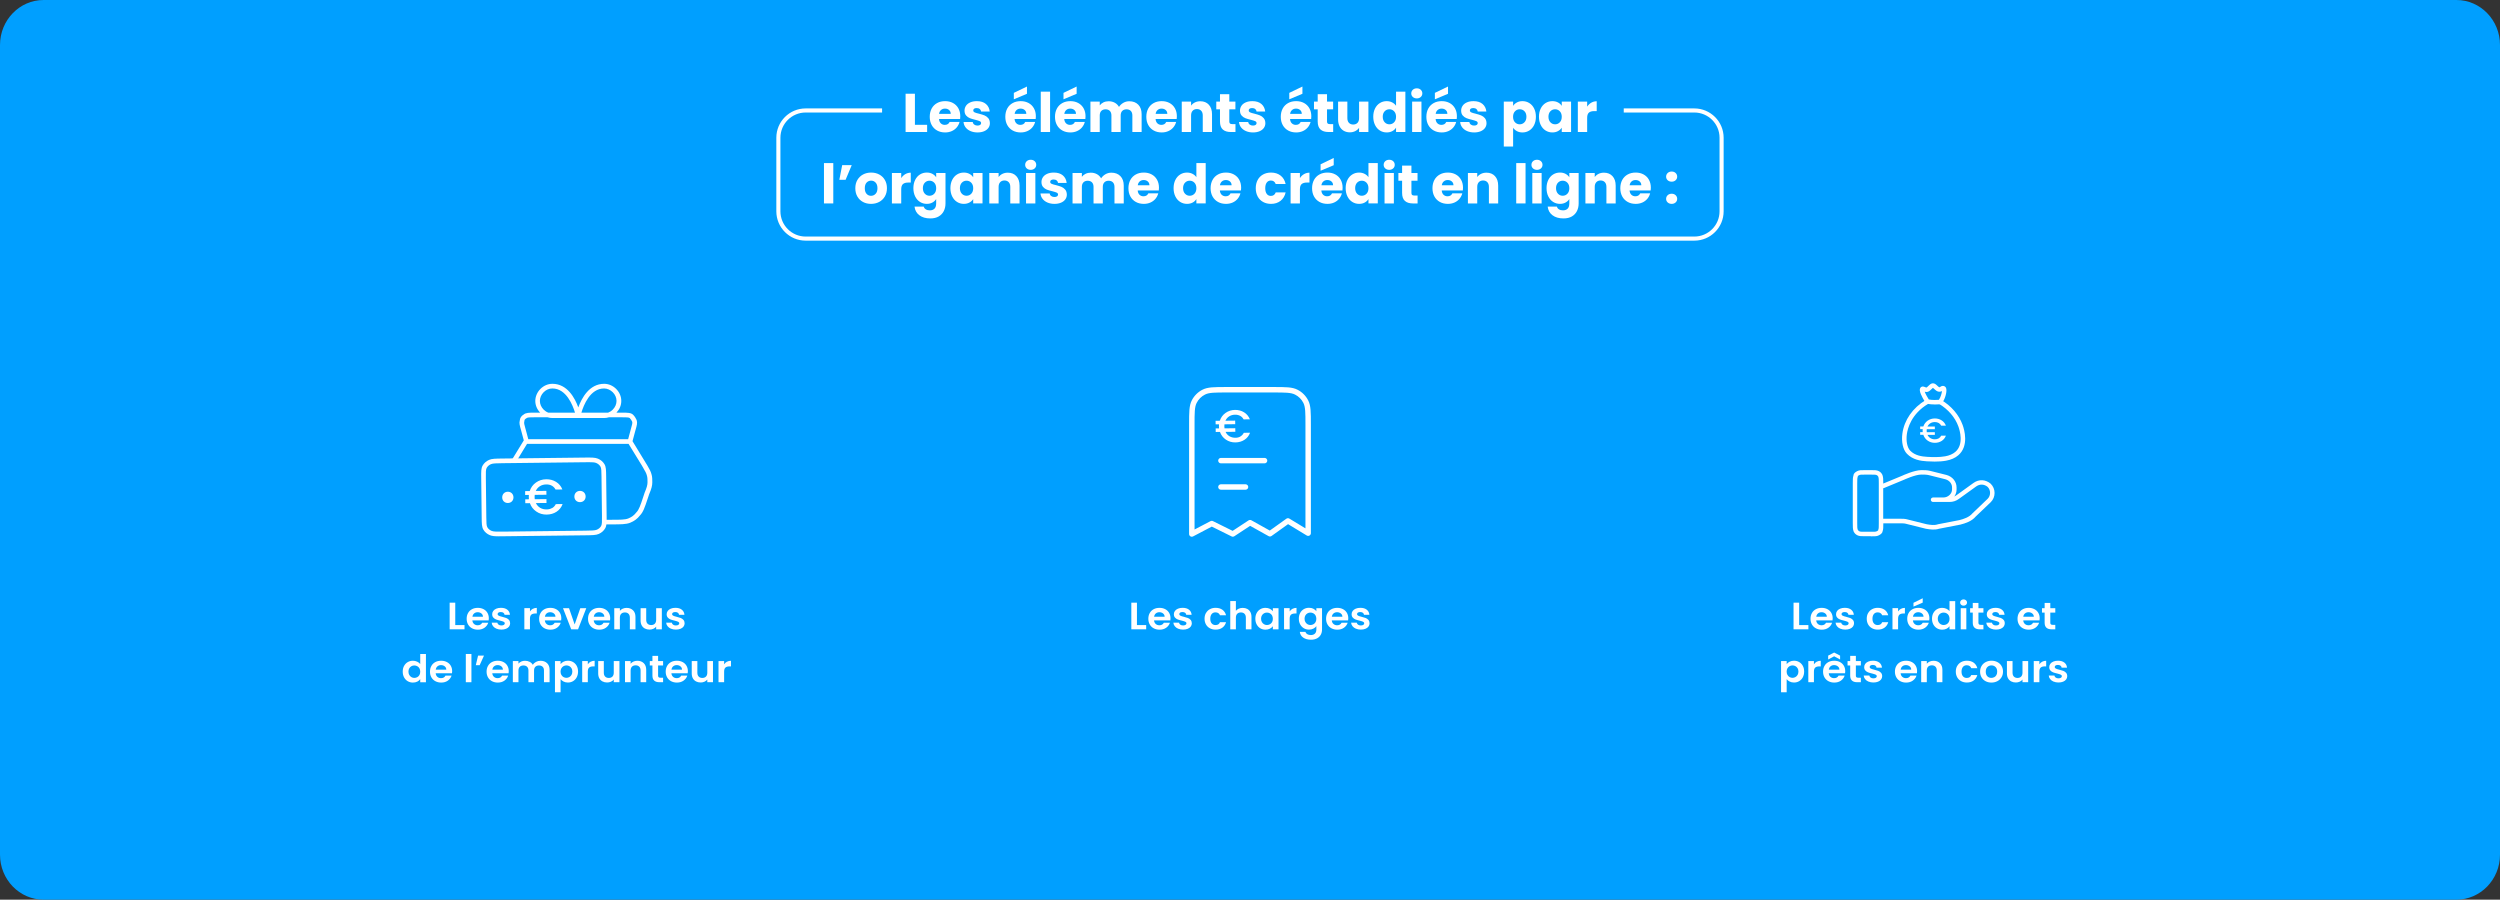 <?xml version="1.0" encoding="UTF-8"?>
<svg id="Layer_1" data-name="Layer 1" xmlns="http://www.w3.org/2000/svg" viewBox="0 0 917 330">
  <rect x="0" y="0" width="917" height="330" fill="#333333" stroke="none"/>
  <path d="M16,0h885c8.84,0,16,7.39,16,16.51v296.98c0,9.12-7.16,16.51-16,16.51H16c-8.84,0-16-7.39-16-16.51V16.51C0,7.39,7.16,0,16,0Z" style="fill: #009fff; stroke-width: 0px;"/>
  <g>
    <path d="M166.99,229.28h3.39v1.55h-5.45v-9.77h2.06v8.22Z" style="fill: #fff; stroke-width: 0px;"/>
    <path d="M179.23,227.55h-5.97c.05.56.26,1,.62,1.32.36.32.81.48,1.34.48.77,0,1.31-.31,1.64-.94h2.23c-.24.75-.69,1.36-1.36,1.84-.67.48-1.49.72-2.46.72-.79,0-1.49-.17-2.12-.5-.62-.33-1.11-.8-1.46-1.41-.35-.61-.52-1.31-.52-2.1s.17-1.51.52-2.11c.34-.61.83-1.07,1.44-1.4s1.33-.49,2.14-.49,1.47.16,2.09.48,1.09.77,1.43,1.35c.34.58.51,1.25.51,2.01,0,.28-.02.53-.06.76ZM177.15,226.23c0-.5-.2-.91-.57-1.21-.37-.3-.83-.46-1.37-.46-.51,0-.94.15-1.29.44-.35.29-.56.7-.64,1.23h3.88Z" style="fill: #fff; stroke-width: 0px;"/>
    <path d="M182.12,230.62c-.53-.23-.95-.54-1.26-.93s-.48-.83-.51-1.3h2.08c.04.3.19.55.46.74.27.2.61.29,1.01.29s.7-.07.92-.22c.22-.15.33-.34.33-.57,0-.25-.14-.44-.41-.57-.27-.13-.7-.26-1.29-.41-.61-.14-1.11-.28-1.5-.43s-.72-.38-1-.69c-.28-.31-.42-.72-.42-1.25,0-.43.13-.82.39-1.18s.63-.63,1.12-.84c.49-.21,1.06-.31,1.72-.31.97,0,1.75.23,2.33.69s.9,1.08.96,1.87h-1.98c-.03-.31-.16-.55-.41-.74-.24-.18-.56-.27-.97-.27-.37,0-.66.07-.86.2-.2.13-.3.31-.3.55,0,.26.14.46.41.59.28.14.7.27,1.28.41.59.14,1.08.29,1.46.43.38.15.71.38,1,.69.28.31.42.73.44,1.24,0,.45-.13.85-.39,1.2-.26.35-.63.63-1.12.83-.49.2-1.05.3-1.7.3s-1.27-.11-1.8-.34Z" style="fill: #fff; stroke-width: 0px;"/>
    <path d="M195.43,223.32c.43-.23.92-.35,1.47-.35v2.06h-.55c-.65,0-1.14.15-1.47.43-.33.29-.49.79-.49,1.51v3.86h-2.06v-7.76h2.06v1.2c.27-.41.61-.73,1.04-.97Z" style="fill: #fff; stroke-width: 0px;"/>
    <path d="M205.82,227.55h-5.97c.05.56.26,1,.62,1.32.36.32.81.48,1.34.48.77,0,1.31-.31,1.64-.94h2.23c-.24.75-.69,1.36-1.36,1.84-.67.48-1.49.72-2.46.72-.79,0-1.49-.17-2.12-.5-.62-.33-1.11-.8-1.46-1.41-.35-.61-.52-1.31-.52-2.1s.17-1.51.52-2.11c.34-.61.83-1.07,1.44-1.4s1.33-.49,2.14-.49,1.47.16,2.09.48,1.09.77,1.43,1.35c.34.58.51,1.25.51,2.01,0,.28-.02.53-.06.76ZM203.74,226.23c0-.5-.2-.91-.57-1.21-.37-.3-.83-.46-1.37-.46-.51,0-.94.15-1.29.44-.35.29-.56.7-.64,1.23h3.88Z" style="fill: #fff; stroke-width: 0px;"/>
    <path d="M210.79,229.03l2.06-5.95h2.2l-3.02,7.76h-2.51l-3.01-7.76h2.21l2.06,5.95Z" style="fill: #fff; stroke-width: 0px;"/>
    <path d="M223.75,227.55h-5.97c.05.56.26,1,.62,1.32.36.32.81.48,1.34.48.77,0,1.31-.31,1.64-.94h2.23c-.24.75-.69,1.36-1.36,1.84-.67.48-1.49.72-2.46.72-.79,0-1.49-.17-2.12-.5-.62-.33-1.11-.8-1.46-1.41-.35-.61-.52-1.31-.52-2.1s.17-1.51.52-2.11c.34-.61.83-1.07,1.44-1.4s1.33-.49,2.14-.49,1.47.16,2.09.48,1.09.77,1.43,1.35c.34.58.51,1.25.51,2.01,0,.28-.02.53-.06.76ZM221.67,226.23c0-.5-.2-.91-.57-1.21-.37-.3-.83-.46-1.37-.46-.51,0-.94.15-1.29.44-.35.29-.56.7-.64,1.23h3.88Z" style="fill: #fff; stroke-width: 0px;"/>
    <path d="M232.19,223.85c.6.58.9,1.4.9,2.44v4.55h-2.06v-4.28c0-.62-.16-1.09-.49-1.42-.32-.33-.77-.5-1.33-.5s-1.02.17-1.35.5c-.33.33-.49.81-.49,1.42v4.28h-2.06v-7.76h2.06v.97c.27-.34.63-.6,1.05-.79.43-.19.9-.29,1.41-.29.97,0,1.76.29,2.36.88Z" style="fill: #fff; stroke-width: 0px;"/>
    <path d="M242.76,223.08v7.76h-2.08v-.98c-.27.34-.61.6-1.04.79-.43.19-.89.29-1.39.29-.64,0-1.2-.13-1.7-.39-.49-.26-.88-.63-1.16-1.13-.28-.5-.42-1.09-.42-1.79v-4.55h2.06v4.27c0,.62.16,1.09.49,1.42.32.33.77.5,1.33.5s1.02-.17,1.34-.5c.32-.33.49-.81.49-1.42v-4.27h2.08Z" style="fill: #fff; stroke-width: 0px;"/>
    <path d="M246.12,230.62c-.53-.23-.95-.54-1.26-.93s-.48-.83-.51-1.3h2.08c.04.3.19.55.46.74.27.2.61.29,1.01.29s.7-.07.92-.22c.22-.15.33-.34.33-.57,0-.25-.14-.44-.41-.57-.27-.13-.7-.26-1.29-.41-.61-.14-1.11-.28-1.5-.43s-.72-.38-1-.69c-.28-.31-.42-.72-.42-1.25,0-.43.13-.82.39-1.18s.63-.63,1.12-.84c.49-.21,1.06-.31,1.72-.31.97,0,1.75.23,2.33.69s.9,1.08.96,1.87h-1.98c-.03-.31-.16-.55-.41-.74-.24-.18-.56-.27-.97-.27-.37,0-.66.07-.86.2-.2.13-.3.31-.3.55,0,.26.14.46.41.59.28.14.7.27,1.28.41.59.14,1.08.29,1.46.43.38.15.71.38,1,.69.28.31.42.73.44,1.24,0,.45-.13.85-.39,1.2-.26.35-.63.63-1.12.83-.49.2-1.05.3-1.7.3s-1.27-.11-1.8-.34Z" style="fill: #fff; stroke-width: 0px;"/>
    <path d="M148.22,244.25c.33-.61.78-1.07,1.35-1.4s1.2-.49,1.9-.49c.53,0,1.04.11,1.52.33.48.22.86.51,1.15.88v-3.68h2.09v10.36h-2.09v-1.15c-.26.38-.61.69-1.08.92-.46.23-1,.35-1.61.35-.69,0-1.32-.17-1.89-.5s-1.02-.81-1.35-1.42c-.33-.61-.49-1.31-.49-2.11s.16-1.48.49-2.09ZM153.85,245.14c-.2-.34-.46-.6-.8-.78-.33-.18-.69-.27-1.08-.27s-.74.09-1.06.27-.59.44-.79.78c-.2.34-.3.74-.3,1.21s.1.88.3,1.22c.2.35.47.62.8.81.33.19.68.28,1.05.28s.74-.09,1.08-.27c.33-.18.6-.44.8-.78s.29-.75.29-1.23-.1-.88-.29-1.23Z" style="fill: #fff; stroke-width: 0px;"/>
    <path d="M165.78,246.95h-5.97c.05.56.26,1,.62,1.32.36.32.81.48,1.34.48.77,0,1.31-.31,1.64-.94h2.23c-.24.75-.69,1.36-1.36,1.84-.67.48-1.49.72-2.46.72-.79,0-1.49-.17-2.12-.5-.62-.33-1.11-.8-1.46-1.41-.35-.61-.52-1.31-.52-2.1s.17-1.51.52-2.11c.34-.61.83-1.07,1.44-1.4s1.33-.49,2.14-.49,1.47.16,2.09.48,1.09.77,1.43,1.35c.34.58.51,1.25.51,2.01,0,.28-.02.53-.06.76ZM163.7,245.63c0-.5-.2-.91-.57-1.21-.37-.3-.83-.46-1.37-.46-.51,0-.94.15-1.29.44-.35.29-.56.7-.64,1.23h3.88Z" style="fill: #fff; stroke-width: 0px;"/>
    <path d="M172.92,239.88v10.36h-2.06v-10.36h2.06Z" style="fill: #fff; stroke-width: 0px;"/>
    <path d="M175.36,240.47h2.17l-1.59,3.53h-1.42l.84-3.53Z" style="fill: #fff; stroke-width: 0px;"/>
    <path d="M186.54,246.95h-5.97c.05.56.26,1,.62,1.32.36.32.81.48,1.34.48.77,0,1.31-.31,1.64-.94h2.23c-.24.75-.69,1.36-1.36,1.84-.67.48-1.49.72-2.46.72-.79,0-1.49-.17-2.12-.5-.62-.33-1.11-.8-1.46-1.41-.35-.61-.52-1.31-.52-2.1s.17-1.51.52-2.11c.34-.61.83-1.07,1.44-1.4s1.33-.49,2.14-.49,1.47.16,2.09.48,1.09.77,1.43,1.35c.34.58.51,1.25.51,2.01,0,.28-.02.53-.06.76ZM184.46,245.63c0-.5-.2-.91-.57-1.21-.37-.3-.83-.46-1.37-.46-.51,0-.94.15-1.29.44-.35.29-.56.7-.64,1.23h3.88Z" style="fill: #fff; stroke-width: 0px;"/>
    <path d="M200.67,243.25c.61.58.92,1.4.92,2.44v4.55h-2.06v-4.28c0-.61-.16-1.07-.49-1.39-.32-.32-.77-.48-1.33-.48s-1,.16-1.33.48c-.33.32-.49.79-.49,1.39v4.28h-2.06v-4.28c0-.61-.16-1.07-.49-1.39-.32-.32-.77-.48-1.33-.48s-1.02.16-1.35.48c-.33.32-.49.79-.49,1.39v4.28h-2.06v-7.76h2.06v.94c.27-.33.61-.58,1.02-.77.42-.19.88-.28,1.38-.28.64,0,1.21.13,1.71.39.5.26.89.62,1.16,1.1.27-.45.65-.81,1.16-1.08.51-.27,1.05-.41,1.64-.41,1,0,1.81.29,2.43.88Z" style="fill: #fff; stroke-width: 0px;"/>
    <path d="M206.71,242.71c.47-.24,1-.36,1.6-.36.7,0,1.33.16,1.89.49.56.33,1.01.79,1.34,1.39s.49,1.3.49,2.09-.17,1.5-.49,2.11-.78,1.08-1.34,1.42c-.57.34-1.2.5-1.89.5-.6,0-1.13-.12-1.58-.35-.46-.23-.83-.53-1.11-.88v4.8h-2.06v-11.45h2.06v1.12c.27-.35.63-.65,1.1-.89ZM209.63,245.12c-.2-.34-.47-.6-.8-.78-.33-.18-.69-.27-1.07-.27s-.72.09-1.05.27c-.33.18-.59.45-.8.79-.2.35-.3.75-.3,1.22s.1.87.3,1.22c.2.35.47.61.8.79.33.18.68.27,1.05.27s.74-.09,1.07-.28c.33-.19.59-.45.8-.8.2-.35.3-.76.3-1.23s-.1-.87-.3-1.21Z" style="fill: #fff; stroke-width: 0px;"/>
    <path d="M216.65,242.72c.43-.23.92-.35,1.47-.35v2.06h-.55c-.65,0-1.14.15-1.47.43-.33.29-.49.79-.49,1.51v3.86h-2.06v-7.76h2.06v1.2c.27-.41.61-.73,1.04-.97Z" style="fill: #fff; stroke-width: 0px;"/>
    <path d="M227.21,242.48v7.76h-2.08v-.98c-.27.34-.61.6-1.04.79-.43.19-.89.29-1.39.29-.64,0-1.2-.13-1.7-.39-.49-.26-.88-.63-1.16-1.13-.28-.5-.42-1.09-.42-1.79v-4.55h2.06v4.27c0,.62.16,1.09.49,1.42.32.33.77.5,1.33.5s1.02-.17,1.34-.5c.32-.33.49-.81.49-1.42v-4.27h2.08Z" style="fill: #fff; stroke-width: 0px;"/>
    <path d="M236.13,243.25c.6.58.9,1.4.9,2.44v4.55h-2.06v-4.28c0-.62-.16-1.09-.49-1.42-.32-.33-.77-.5-1.33-.5s-1.02.17-1.35.5c-.33.33-.49.81-.49,1.42v4.28h-2.06v-7.76h2.06v.97c.27-.34.63-.6,1.05-.79.43-.19.9-.29,1.41-.29.97,0,1.76.29,2.36.88Z" style="fill: #fff; stroke-width: 0px;"/>
    <path d="M241.39,244.09v3.75c0,.26.07.45.2.57.13.12.36.18.67.18h.96v1.65h-1.3c-1.74,0-2.61-.8-2.61-2.41v-3.74h-.97v-1.61h.97v-1.92h2.08v1.92h1.83v1.61h-1.83Z" style="fill: #fff; stroke-width: 0px;"/>
    <path d="M252.24,246.95h-5.97c.05.56.26,1,.62,1.32.36.32.81.48,1.34.48.77,0,1.31-.31,1.64-.94h2.23c-.24.75-.69,1.36-1.36,1.84-.67.48-1.49.72-2.46.72-.79,0-1.49-.17-2.12-.5-.62-.33-1.11-.8-1.46-1.41-.35-.61-.52-1.31-.52-2.1s.17-1.51.52-2.11c.34-.61.83-1.07,1.44-1.4s1.33-.49,2.14-.49,1.47.16,2.09.48,1.09.77,1.43,1.35c.34.58.51,1.25.51,2.01,0,.28-.02.53-.06.76ZM250.16,245.63c0-.5-.2-.91-.57-1.21-.37-.3-.83-.46-1.37-.46-.51,0-.94.15-1.29.44-.35.29-.56.7-.64,1.23h3.88Z" style="fill: #fff; stroke-width: 0px;"/>
    <path d="M261.52,242.48v7.76h-2.08v-.98c-.27.34-.61.6-1.04.79-.43.19-.89.29-1.39.29-.64,0-1.2-.13-1.7-.39-.49-.26-.88-.63-1.16-1.13-.28-.5-.42-1.09-.42-1.79v-4.55h2.06v4.27c0,.62.16,1.09.49,1.42.32.33.77.5,1.33.5s1.02-.17,1.34-.5c.32-.33.49-.81.49-1.42v-4.27h2.08Z" style="fill: #fff; stroke-width: 0px;"/>
    <path d="M266.65,242.72c.43-.23.92-.35,1.47-.35v2.06h-.55c-.65,0-1.14.15-1.47.43-.33.29-.49.79-.49,1.51v3.86h-2.06v-7.76h2.06v1.2c.27-.41.61-.73,1.04-.97Z" style="fill: #fff; stroke-width: 0px;"/>
  </g>
  <g>
    <path d="M659.93,229.28h3.39v1.55h-5.45v-9.77h2.06v8.22Z" style="fill: #fff; stroke-width: 0px;"/>
    <path d="M672.16,227.55h-5.97c.05.56.25,1,.62,1.32.36.32.81.48,1.34.48.77,0,1.31-.31,1.64-.94h2.23c-.24.75-.69,1.36-1.36,1.84-.67.48-1.49.72-2.46.72-.79,0-1.49-.17-2.12-.5-.62-.33-1.11-.8-1.46-1.41-.35-.61-.52-1.31-.52-2.1s.17-1.51.52-2.11c.34-.61.83-1.07,1.44-1.4s1.33-.49,2.14-.49,1.47.16,2.09.48,1.09.77,1.43,1.35c.34.58.51,1.25.51,2.01,0,.28-.02.53-.06.76ZM670.08,226.23c0-.5-.2-.91-.58-1.21-.37-.3-.83-.46-1.37-.46-.51,0-.94.15-1.29.44-.35.29-.56.7-.64,1.23h3.88Z" style="fill: #fff; stroke-width: 0px;"/>
    <path d="M675.05,230.62c-.53-.23-.95-.54-1.26-.93s-.48-.83-.51-1.3h2.08c.04.3.19.55.46.74.27.2.61.29,1.01.29s.7-.07.92-.22c.22-.15.33-.34.33-.57,0-.25-.13-.44-.41-.57s-.7-.26-1.29-.41c-.61-.14-1.11-.28-1.5-.43-.39-.15-.72-.38-1-.69s-.42-.72-.42-1.25c0-.43.13-.82.39-1.18s.63-.63,1.12-.84c.49-.21,1.06-.31,1.72-.31.97,0,1.75.23,2.33.69s.9,1.08.96,1.87h-1.97c-.03-.31-.17-.55-.41-.74-.24-.18-.56-.27-.96-.27-.37,0-.66.07-.86.2-.2.13-.3.31-.3.55,0,.26.14.46.41.59.27.14.7.27,1.28.41.59.14,1.08.29,1.46.43.38.15.71.38,1,.69.28.31.42.73.43,1.24,0,.45-.13.85-.39,1.2-.26.35-.63.63-1.12.83-.49.2-1.05.3-1.7.3s-1.27-.11-1.8-.34Z" style="fill: #fff; stroke-width: 0px;"/>
    <path d="M685.25,224.85c.34-.6.82-1.07,1.43-1.4.61-.33,1.31-.5,2.09-.5,1.01,0,1.85.24,2.51.72.66.48,1.11,1.16,1.33,2.02h-2.23c-.12-.34-.32-.6-.6-.79-.28-.19-.63-.29-1.04-.29-.59,0-1.06.2-1.4.61-.34.41-.52.98-.52,1.73s.17,1.31.52,1.71c.34.41.81.61,1.4.61.84,0,1.38-.35,1.64-1.06h2.23c-.23.84-.67,1.51-1.34,2-.67.5-1.5.74-2.51.74-.79,0-1.48-.17-2.09-.5-.61-.33-1.09-.8-1.43-1.4-.34-.6-.52-1.3-.52-2.11s.17-1.5.52-2.11Z" style="fill: #fff; stroke-width: 0px;"/>
    <path d="M697.25,223.32c.43-.23.92-.35,1.47-.35v2.06h-.54c-.65,0-1.14.15-1.47.43-.33.29-.49.79-.49,1.51v3.86h-2.06v-7.76h2.06v1.2c.27-.41.61-.73,1.04-.97Z" style="fill: #fff; stroke-width: 0px;"/>
    <path d="M707.63,227.55h-5.97c.05.56.25,1,.62,1.32.36.32.81.48,1.34.48.77,0,1.31-.31,1.64-.94h2.23c-.24.75-.69,1.36-1.36,1.84-.67.48-1.49.72-2.46.72-.79,0-1.49-.17-2.12-.5-.62-.33-1.11-.8-1.46-1.41-.35-.61-.52-1.31-.52-2.1s.17-1.51.52-2.11c.34-.61.83-1.07,1.44-1.4s1.33-.49,2.14-.49,1.47.16,2.09.48,1.09.77,1.43,1.35c.34.58.51,1.25.51,2.01,0,.28-.02.53-.06.76ZM705.55,226.23c0-.5-.2-.91-.58-1.21-.37-.3-.83-.46-1.37-.46-.51,0-.94.15-1.29.44-.35.29-.56.7-.64,1.23h3.88ZM705.25,221.04l-3.39,1.47v-1.4l3.39-1.67v1.6Z" style="fill: #fff; stroke-width: 0px;"/>
    <path d="M709.16,224.85c.33-.61.78-1.07,1.35-1.4s1.2-.49,1.9-.49c.53,0,1.04.11,1.52.33.48.22.87.51,1.15.88v-3.68h2.09v10.36h-2.09v-1.15c-.26.38-.61.69-1.08.92-.46.23-1,.35-1.61.35-.69,0-1.32-.17-1.89-.5s-1.02-.81-1.35-1.42-.49-1.31-.49-2.11.17-1.48.49-2.09ZM714.8,225.74c-.2-.34-.46-.6-.8-.78-.33-.18-.69-.27-1.08-.27s-.74.09-1.06.27-.59.44-.79.78c-.2.34-.3.74-.3,1.21s.1.88.3,1.22c.2.35.47.62.8.81.33.19.68.28,1.05.28s.74-.09,1.08-.27c.33-.18.6-.44.8-.78s.29-.75.29-1.23-.1-.88-.29-1.23Z" style="fill: #fff; stroke-width: 0px;"/>
    <path d="M719.33,221.83c-.24-.22-.36-.49-.36-.82s.12-.6.36-.82.54-.33.91-.33.67.11.91.33c.24.22.36.49.36.82s-.12.6-.36.82c-.24.22-.54.33-.91.33s-.67-.11-.91-.33ZM721.25,223.08v7.76h-2.06v-7.76h2.06Z" style="fill: #fff; stroke-width: 0px;"/>
    <path d="M725.69,224.69v3.75c0,.26.07.45.2.57.13.12.36.18.67.18h.96v1.65h-1.3c-1.74,0-2.61-.8-2.61-2.41v-3.74h-.97v-1.61h.97v-1.92h2.08v1.92h1.83v1.61h-1.83Z" style="fill: #fff; stroke-width: 0px;"/>
    <path d="M730.34,230.62c-.53-.23-.95-.54-1.26-.93s-.48-.83-.51-1.3h2.08c.04.3.19.55.46.74.27.2.61.29,1.01.29s.7-.07.92-.22c.22-.15.33-.34.33-.57,0-.25-.13-.44-.41-.57s-.7-.26-1.29-.41c-.61-.14-1.11-.28-1.5-.43-.39-.15-.72-.38-1-.69s-.42-.72-.42-1.25c0-.43.13-.82.39-1.18s.63-.63,1.12-.84c.49-.21,1.06-.31,1.72-.31.97,0,1.75.23,2.33.69s.9,1.08.96,1.87h-1.97c-.03-.31-.17-.55-.41-.74-.24-.18-.56-.27-.96-.27-.37,0-.66.07-.86.2-.2.13-.3.31-.3.55,0,.26.14.46.41.59.27.14.7.27,1.28.41.59.14,1.08.29,1.46.43.38.15.71.38,1,.69.28.31.42.73.43,1.24,0,.45-.13.85-.39,1.2-.26.35-.63.63-1.12.83-.49.2-1.05.3-1.7.3s-1.27-.11-1.8-.34Z" style="fill: #fff; stroke-width: 0px;"/>
    <path d="M748.09,227.55h-5.97c.05.56.25,1,.62,1.32.36.32.81.48,1.34.48.77,0,1.31-.31,1.64-.94h2.23c-.24.75-.69,1.36-1.36,1.84-.67.48-1.49.72-2.46.72-.79,0-1.49-.17-2.12-.5-.62-.33-1.11-.8-1.46-1.41-.35-.61-.52-1.31-.52-2.1s.17-1.51.52-2.11c.34-.61.83-1.07,1.44-1.4s1.33-.49,2.14-.49,1.47.16,2.09.48,1.09.77,1.43,1.35c.34.58.51,1.25.51,2.01,0,.28-.02.53-.06.76ZM746.01,226.23c0-.5-.2-.91-.58-1.21-.37-.3-.83-.46-1.37-.46-.51,0-.94.15-1.29.44-.35.29-.56.7-.64,1.23h3.88Z" style="fill: #fff; stroke-width: 0px;"/>
    <path d="M752.05,224.69v3.75c0,.26.07.45.2.57.13.12.36.18.67.18h.96v1.65h-1.3c-1.74,0-2.61-.8-2.61-2.41v-3.74h-.97v-1.61h.97v-1.92h2.08v1.92h1.83v1.61h-1.83Z" style="fill: #fff; stroke-width: 0px;"/>
    <path d="M656.44,242.71c.47-.24,1-.36,1.6-.36.7,0,1.33.16,1.89.49.57.33,1.01.79,1.34,1.39s.49,1.3.49,2.09-.17,1.5-.49,2.11-.78,1.08-1.34,1.42c-.56.34-1.2.5-1.89.5-.6,0-1.13-.12-1.58-.35-.46-.23-.83-.53-1.11-.88v4.8h-2.06v-11.45h2.06v1.12c.27-.35.63-.65,1.1-.89ZM659.36,245.12c-.2-.34-.47-.6-.8-.78-.33-.18-.69-.27-1.07-.27s-.72.09-1.05.27c-.33.18-.59.45-.8.79-.2.35-.3.75-.3,1.22s.1.87.3,1.22c.2.35.47.61.8.79.33.18.68.27,1.05.27s.74-.09,1.07-.28c.33-.19.59-.45.8-.8.2-.35.3-.76.3-1.23s-.1-.87-.3-1.21Z" style="fill: #fff; stroke-width: 0px;"/>
    <path d="M666.38,242.72c.43-.23.92-.35,1.47-.35v2.06h-.54c-.65,0-1.14.15-1.47.43-.33.29-.49.79-.49,1.51v3.86h-2.06v-7.76h2.06v1.2c.27-.41.61-.73,1.04-.97Z" style="fill: #fff; stroke-width: 0px;"/>
    <path d="M676.76,246.95h-5.97c.05.56.25,1,.62,1.32.36.32.81.48,1.34.48.77,0,1.31-.31,1.64-.94h2.23c-.24.75-.69,1.36-1.36,1.84-.67.48-1.49.72-2.46.72-.79,0-1.49-.17-2.12-.5-.62-.33-1.11-.8-1.46-1.41-.35-.61-.52-1.31-.52-2.1s.17-1.51.52-2.11c.34-.61.83-1.07,1.44-1.4s1.33-.49,2.14-.49,1.47.16,2.09.48,1.09.77,1.43,1.35c.34.58.51,1.25.51,2.01,0,.28-.02.53-.06.76ZM672.77,240.73l-2.2,1.18v-1.43l2.2-1.13,2.18,1.13v1.43l-2.18-1.18ZM674.69,245.63c0-.5-.2-.91-.58-1.21-.37-.3-.83-.46-1.37-.46-.51,0-.94.15-1.29.44-.35.29-.56.7-.64,1.23h3.88Z" style="fill: #fff; stroke-width: 0px;"/>
    <path d="M680.73,244.09v3.75c0,.26.07.45.2.57.13.12.36.18.67.18h.96v1.65h-1.3c-1.74,0-2.61-.8-2.61-2.41v-3.74h-.97v-1.61h.97v-1.92h2.08v1.92h1.83v1.61h-1.83Z" style="fill: #fff; stroke-width: 0px;"/>
    <path d="M685.37,250.02c-.53-.23-.95-.54-1.26-.93s-.48-.83-.51-1.3h2.08c.04.3.19.55.46.74.27.2.61.29,1.01.29s.7-.07.92-.22c.22-.15.33-.34.33-.57,0-.25-.13-.44-.41-.57s-.7-.26-1.29-.41c-.61-.14-1.11-.28-1.5-.43-.39-.15-.72-.38-1-.69s-.42-.72-.42-1.25c0-.43.13-.82.39-1.18s.63-.63,1.12-.84c.49-.21,1.06-.31,1.72-.31.97,0,1.75.23,2.33.69s.9,1.08.96,1.87h-1.97c-.03-.31-.17-.55-.41-.74-.24-.18-.56-.27-.96-.27-.37,0-.66.07-.86.2-.2.13-.3.31-.3.55,0,.26.14.46.41.59.27.14.7.27,1.28.41.59.14,1.08.29,1.46.43.38.15.71.38,1,.69.28.31.42.73.43,1.24,0,.45-.13.85-.39,1.2-.26.35-.63.63-1.12.83-.49.2-1.05.3-1.7.3s-1.27-.11-1.8-.34Z" style="fill: #fff; stroke-width: 0px;"/>
    <path d="M703.12,246.95h-5.97c.05.56.25,1,.62,1.32.36.32.81.48,1.34.48.77,0,1.31-.31,1.64-.94h2.23c-.24.75-.69,1.36-1.36,1.84-.67.48-1.49.72-2.46.72-.79,0-1.49-.17-2.12-.5-.62-.33-1.11-.8-1.46-1.41-.35-.61-.52-1.31-.52-2.1s.17-1.51.52-2.11c.34-.61.83-1.07,1.44-1.4s1.33-.49,2.14-.49,1.47.16,2.09.48,1.09.77,1.43,1.35c.34.58.51,1.25.51,2.01,0,.28-.02.53-.06.76ZM701.04,245.63c0-.5-.2-.91-.58-1.21-.37-.3-.83-.46-1.37-.46-.51,0-.94.15-1.29.44-.35.29-.56.7-.64,1.23h3.88Z" style="fill: #fff; stroke-width: 0px;"/>
    <path d="M711.57,243.25c.6.58.9,1.4.9,2.44v4.55h-2.06v-4.28c0-.62-.16-1.09-.49-1.42-.32-.33-.77-.5-1.33-.5s-1.02.17-1.35.5c-.33.33-.49.81-.49,1.42v4.28h-2.06v-7.76h2.06v.97c.28-.34.63-.6,1.05-.79.43-.19.9-.29,1.41-.29.97,0,1.76.29,2.36.88Z" style="fill: #fff; stroke-width: 0px;"/>
    <path d="M717.92,244.25c.34-.6.82-1.07,1.43-1.4.61-.33,1.31-.5,2.09-.5,1.01,0,1.85.24,2.51.72.66.48,1.11,1.16,1.33,2.02h-2.23c-.12-.34-.32-.6-.6-.79-.28-.19-.63-.29-1.04-.29-.59,0-1.06.2-1.4.61-.34.41-.52.98-.52,1.73s.17,1.31.52,1.71c.34.41.81.61,1.4.61.84,0,1.38-.35,1.64-1.06h2.23c-.23.84-.67,1.51-1.34,2-.67.5-1.5.74-2.51.74-.79,0-1.48-.17-2.09-.5-.61-.33-1.09-.8-1.43-1.4-.34-.6-.52-1.3-.52-2.11s.17-1.5.52-2.11Z" style="fill: #fff; stroke-width: 0px;"/>
    <path d="M728.32,249.87c-.63-.33-1.12-.8-1.48-1.41-.36-.61-.54-1.31-.54-2.1s.18-1.49.55-2.1c.37-.61.87-1.08,1.51-1.41.64-.33,1.35-.5,2.14-.5s1.5.17,2.14.5c.64.33,1.14.8,1.51,1.41.37.61.55,1.31.55,2.1s-.19,1.49-.57,2.1c-.38.61-.89,1.08-1.53,1.41-.64.33-1.36.5-2.16.5s-1.49-.17-2.12-.5ZM731.49,248.4c.33-.17.59-.43.79-.78.2-.35.29-.77.29-1.26,0-.74-.2-1.3-.61-1.7-.41-.4-.91-.59-1.5-.59s-1.08.2-1.48.59c-.4.4-.6.96-.6,1.7s.19,1.3.58,1.7c.39.4.88.59,1.47.59.37,0,.72-.09,1.05-.26Z" style="fill: #fff; stroke-width: 0px;"/>
    <path d="M743.93,242.48v7.76h-2.08v-.98c-.26.34-.61.6-1.04.79-.43.19-.89.29-1.39.29-.64,0-1.2-.13-1.7-.39-.49-.26-.88-.63-1.16-1.13-.28-.5-.42-1.09-.42-1.79v-4.55h2.06v4.27c0,.62.16,1.09.49,1.42.32.33.77.5,1.33.5s1.02-.17,1.34-.5c.32-.33.49-.81.49-1.42v-4.27h2.08Z" style="fill: #fff; stroke-width: 0px;"/>
    <path d="M749.07,242.72c.43-.23.92-.35,1.47-.35v2.06h-.54c-.65,0-1.14.15-1.47.43-.33.29-.49.79-.49,1.51v3.86h-2.06v-7.76h2.06v1.2c.27-.41.61-.73,1.04-.97Z" style="fill: #fff; stroke-width: 0px;"/>
    <path d="M753.25,250.02c-.53-.23-.95-.54-1.26-.93s-.48-.83-.51-1.3h2.08c.04.3.19.55.46.74.27.2.61.29,1.01.29s.7-.07.92-.22c.22-.15.33-.34.33-.57,0-.25-.13-.44-.41-.57s-.7-.26-1.29-.41c-.61-.14-1.11-.28-1.5-.43-.39-.15-.72-.38-1-.69s-.42-.72-.42-1.25c0-.43.13-.82.39-1.18s.63-.63,1.12-.84c.49-.21,1.06-.31,1.72-.31.97,0,1.75.23,2.33.69s.9,1.08.96,1.87h-1.97c-.03-.31-.17-.55-.41-.74-.24-.18-.56-.27-.96-.27-.37,0-.66.07-.86.2-.2.13-.3.31-.3.55,0,.26.14.46.41.59.27.14.7.27,1.28.41.59.14,1.08.29,1.46.43.38.15.71.38,1,.69.28.31.42.73.43,1.24,0,.45-.13.85-.39,1.2-.26.35-.63.63-1.12.83-.49.2-1.05.3-1.7.3s-1.27-.11-1.8-.34Z" style="fill: #fff; stroke-width: 0px;"/>
  </g>
  <g>
    <path d="M335.59,45.78h4.48v2.64h-7.9v-14.04h3.42v11.4Z" style="fill: #fff; stroke-width: 0px;"/>
    <path d="M352.17,43.66h-7.74c.05.69.28,1.22.67,1.59.39.37.88.55,1.45.55.85,0,1.45-.36,1.78-1.08h3.64c-.19.73-.52,1.39-1.01,1.98-.49.59-1.1,1.05-1.83,1.38-.73.33-1.55.5-2.46.5-1.09,0-2.07-.23-2.92-.7-.85-.47-1.52-1.13-2-2s-.72-1.88-.72-3.04.24-2.17.71-3.04c.47-.87,1.14-1.53,1.99-2,.85-.47,1.83-.7,2.94-.7s2.04.23,2.88.68c.84.45,1.5,1.1,1.97,1.94.47.84.71,1.82.71,2.94,0,.32-.02.65-.06,1ZM348.73,41.76c0-.59-.2-1.05-.6-1.4-.4-.35-.9-.52-1.5-.52s-1.06.17-1.45.5c-.39.33-.64.81-.73,1.42h4.28Z" style="fill: #fff; stroke-width: 0px;"/>
    <path d="M355.97,48.08c-.76-.33-1.36-.79-1.8-1.37s-.69-1.23-.74-1.95h3.38c.04.39.22.7.54.94.32.24.71.36,1.18.36.43,0,.76-.08.99-.25.23-.17.35-.38.35-.65,0-.32-.17-.56-.5-.71-.33-.15-.87-.32-1.62-.51-.8-.19-1.47-.38-2-.59s-.99-.53-1.38-.98-.58-1.05-.58-1.81c0-.64.18-1.22.53-1.75.35-.53.87-.94,1.56-1.25s1.5-.46,2.45-.46c1.4,0,2.5.35,3.31,1.04.81.69,1.27,1.61,1.39,2.76h-3.16c-.05-.39-.22-.69-.51-.92-.29-.23-.66-.34-1.13-.34-.4,0-.71.08-.92.23-.21.15-.32.36-.32.63,0,.32.17.56.51.72.34.16.87.32,1.59.48.83.21,1.5.42,2.02.63s.98.54,1.37,1c.39.46.6,1.08.61,1.85,0,.65-.18,1.24-.55,1.75-.37.51-.89.92-1.58,1.21-.69.29-1.48.44-2.39.44-.97,0-1.84-.17-2.6-.5Z" style="fill: #fff; stroke-width: 0px;"/>
    <path d="M379.89,43.66h-7.74c.05.69.28,1.22.67,1.59.39.37.88.55,1.45.55.85,0,1.45-.36,1.78-1.08h3.64c-.19.73-.52,1.39-1.01,1.98-.49.59-1.1,1.05-1.83,1.38-.73.33-1.55.5-2.46.5-1.09,0-2.07-.23-2.92-.7-.85-.47-1.52-1.13-2-2s-.72-1.88-.72-3.04.24-2.17.71-3.04c.47-.87,1.14-1.53,1.99-2,.85-.47,1.83-.7,2.94-.7s2.04.23,2.88.68c.84.45,1.5,1.1,1.97,1.94.47.84.71,1.82.71,2.94,0,.32-.02.65-.06,1ZM376.69,34.4l-4.82,2.02v-2.36l4.82-2.32v2.66ZM376.45,41.76c0-.59-.2-1.05-.6-1.4-.4-.35-.9-.52-1.5-.52s-1.06.17-1.45.5c-.39.33-.64.81-.73,1.42h4.28Z" style="fill: #fff; stroke-width: 0px;"/>
    <path d="M385.17,33.62v14.8h-3.42v-14.8h3.42Z" style="fill: #fff; stroke-width: 0px;"/>
    <path d="M398.11,43.66h-7.74c.05.69.28,1.22.67,1.59.39.37.88.55,1.45.55.85,0,1.45-.36,1.78-1.08h3.64c-.19.73-.52,1.39-1.01,1.98-.49.59-1.1,1.05-1.83,1.38-.73.33-1.55.5-2.46.5-1.09,0-2.07-.23-2.92-.7-.85-.47-1.52-1.13-2-2s-.72-1.88-.72-3.04.24-2.17.71-3.04c.47-.87,1.14-1.53,1.99-2,.85-.47,1.83-.7,2.94-.7s2.04.23,2.88.68c.84.45,1.5,1.1,1.97,1.94.47.84.71,1.82.71,2.94,0,.32-.02.65-.06,1ZM394.91,34.4l-4.82,2.02v-2.36l4.82-2.32v2.66ZM394.67,41.76c0-.59-.2-1.05-.6-1.4-.4-.35-.9-.52-1.5-.52s-1.06.17-1.45.5c-.39.33-.64.81-.73,1.42h4.28Z" style="fill: #fff; stroke-width: 0px;"/>
    <path d="M417.52,38.4c.82.84,1.23,2.01,1.23,3.5v6.52h-3.4v-6.06c0-.72-.19-1.28-.57-1.67-.38-.39-.9-.59-1.57-.59s-1.19.2-1.57.59c-.38.39-.57.95-.57,1.67v6.06h-3.4v-6.06c0-.72-.19-1.28-.57-1.67-.38-.39-.9-.59-1.57-.59s-1.19.2-1.57.59c-.38.39-.57.95-.57,1.67v6.06h-3.42v-11.16h3.42v1.4c.35-.47.8-.84,1.36-1.11.56-.27,1.19-.41,1.9-.41.84,0,1.59.18,2.25.54.66.36,1.18.87,1.55,1.54.39-.61.91-1.11,1.58-1.5.67-.39,1.39-.58,2.18-.58,1.39,0,2.49.42,3.31,1.26Z" style="fill: #fff; stroke-width: 0px;"/>
    <path d="M431.61,43.66h-7.74c.05.69.28,1.22.67,1.59.39.37.88.55,1.45.55.85,0,1.45-.36,1.78-1.08h3.64c-.19.73-.52,1.39-1.01,1.98-.49.59-1.1,1.05-1.83,1.38-.73.33-1.55.5-2.46.5-1.09,0-2.07-.23-2.92-.7-.85-.47-1.52-1.13-2-2s-.72-1.88-.72-3.04.24-2.17.71-3.04c.47-.87,1.14-1.53,1.99-2,.85-.47,1.83-.7,2.94-.7s2.04.23,2.88.68c.84.45,1.5,1.1,1.97,1.94.47.84.71,1.82.71,2.94,0,.32-.02.65-.06,1ZM428.17,41.76c0-.59-.2-1.05-.6-1.4-.4-.35-.9-.52-1.5-.52s-1.06.17-1.45.5c-.39.33-.64.81-.73,1.42h4.28Z" style="fill: #fff; stroke-width: 0px;"/>
    <path d="M443.4,38.41c.78.85,1.17,2.01,1.17,3.49v6.52h-3.4v-6.06c0-.75-.19-1.33-.58-1.74s-.91-.62-1.56-.62-1.17.21-1.56.62c-.39.41-.58.99-.58,1.74v6.06h-3.42v-11.16h3.42v1.48c.35-.49.81-.88,1.4-1.17.59-.29,1.25-.43,1.98-.43,1.31,0,2.35.42,3.13,1.27Z" style="fill: #fff; stroke-width: 0px;"/>
    <path d="M453.17,45.52v2.9h-1.74c-1.24,0-2.21-.3-2.9-.91-.69-.61-1.04-1.6-1.04-2.97v-4.44h-1.36v-2.84h1.36v-2.72h3.42v2.72h2.24v2.84h-2.24v4.48c0,.33.08.57.24.72.16.15.43.22.8.22h1.22Z" style="fill: #fff; stroke-width: 0px;"/>
    <path d="M457.01,48.08c-.76-.33-1.36-.79-1.8-1.37s-.69-1.23-.74-1.95h3.38c.04.39.22.7.54.94.32.24.71.36,1.18.36.43,0,.76-.08.99-.25.23-.17.35-.38.35-.65,0-.32-.17-.56-.5-.71-.33-.15-.87-.32-1.62-.51-.8-.19-1.47-.38-2-.59s-.99-.53-1.38-.98-.58-1.05-.58-1.81c0-.64.18-1.22.53-1.75.35-.53.87-.94,1.56-1.25s1.5-.46,2.45-.46c1.4,0,2.5.35,3.31,1.04.81.69,1.27,1.61,1.39,2.76h-3.16c-.05-.39-.22-.69-.51-.92-.29-.23-.66-.34-1.13-.34-.4,0-.71.08-.92.23-.21.15-.32.36-.32.63,0,.32.17.56.51.72.34.16.87.32,1.59.48.83.21,1.5.42,2.02.63.52.21.98.54,1.37,1,.39.46.6,1.08.61,1.85,0,.65-.18,1.24-.55,1.75-.37.51-.89.92-1.58,1.21-.69.29-1.48.44-2.39.44-.97,0-1.84-.17-2.6-.5Z" style="fill: #fff; stroke-width: 0px;"/>
    <path d="M480.93,43.66h-7.74c.05.69.28,1.22.67,1.59.39.37.88.55,1.45.55.85,0,1.45-.36,1.78-1.08h3.64c-.19.73-.52,1.39-1.01,1.98-.49.59-1.1,1.05-1.83,1.38-.73.33-1.55.5-2.46.5-1.09,0-2.07-.23-2.92-.7-.85-.47-1.52-1.13-2-2-.48-.87-.72-1.88-.72-3.04s.24-2.17.71-3.04c.47-.87,1.14-1.53,1.99-2,.85-.47,1.83-.7,2.94-.7s2.04.23,2.88.68c.84.45,1.5,1.1,1.97,1.94.47.84.71,1.82.71,2.94,0,.32-.02.65-.06,1ZM477.73,34.4l-4.82,2.02v-2.36l4.82-2.32v2.66ZM477.49,41.76c0-.59-.2-1.05-.6-1.4-.4-.35-.9-.52-1.5-.52s-1.06.17-1.45.5c-.39.33-.64.81-.73,1.42h4.28Z" style="fill: #fff; stroke-width: 0px;"/>
    <path d="M489.01,45.52v2.9h-1.74c-1.24,0-2.21-.3-2.9-.91-.69-.61-1.04-1.6-1.04-2.97v-4.44h-1.36v-2.84h1.36v-2.72h3.42v2.72h2.24v2.84h-2.24v4.48c0,.33.08.57.24.72.16.15.43.22.8.22h1.22Z" style="fill: #fff; stroke-width: 0px;"/>
    <path d="M501.93,37.26v11.16h-3.42v-1.52c-.35.49-.82.89-1.41,1.19-.59.3-1.25.45-1.97.45-.85,0-1.61-.19-2.26-.57-.65-.38-1.16-.93-1.52-1.65-.36-.72-.54-1.57-.54-2.54v-6.52h3.4v6.06c0,.75.19,1.33.58,1.74s.91.62,1.56.62,1.19-.21,1.58-.62.58-.99.58-1.74v-6.06h3.42Z" style="fill: #fff; stroke-width: 0px;"/>
    <path d="M504.36,39.8c.43-.87,1.02-1.53,1.77-2,.75-.47,1.58-.7,2.5-.7.73,0,1.4.15,2.01.46.61.31,1.08.72,1.43,1.24v-5.18h3.42v14.8h-3.42v-1.6c-.32.53-.78.96-1.37,1.28-.59.32-1.28.48-2.07.48-.92,0-1.75-.24-2.5-.71-.75-.47-1.34-1.15-1.77-2.02-.43-.87-.65-1.88-.65-3.03s.22-2.15.65-3.02ZM511.36,40.82c-.47-.49-1.05-.74-1.73-.74s-1.26.24-1.73.73c-.47.49-.71,1.16-.71,2.01s.24,1.53.71,2.03c.47.5,1.05.75,1.73.75s1.26-.25,1.73-.74c.47-.49.71-1.17.71-2.02s-.24-1.53-.71-2.02Z" style="fill: #fff; stroke-width: 0px;"/>
    <path d="M518.22,35.57c-.38-.35-.57-.79-.57-1.31s.19-.98.57-1.33c.38-.35.87-.53,1.47-.53s1.07.18,1.45.53c.38.35.57.8.57,1.33s-.19.96-.57,1.31c-.38.35-.86.53-1.45.53s-1.09-.18-1.47-.53ZM521.39,37.26v11.16h-3.42v-11.16h3.42Z" style="fill: #fff; stroke-width: 0px;"/>
    <path d="M534.33,43.66h-7.74c.05.69.28,1.22.67,1.59s.88.55,1.45.55c.85,0,1.45-.36,1.78-1.08h3.64c-.19.73-.52,1.39-1.01,1.98-.49.59-1.1,1.05-1.83,1.38s-1.55.5-2.46.5c-1.09,0-2.07-.23-2.92-.7-.85-.47-1.52-1.13-2-2-.48-.87-.72-1.88-.72-3.04s.24-2.17.71-3.04c.47-.87,1.14-1.53,1.99-2,.85-.47,1.83-.7,2.94-.7s2.04.23,2.88.68c.84.45,1.5,1.1,1.97,1.94.47.84.71,1.82.71,2.94,0,.32-.02.65-.06,1ZM531.13,34.4l-4.82,2.02v-2.36l4.82-2.32v2.66ZM530.89,41.76c0-.59-.2-1.05-.6-1.4-.4-.35-.9-.52-1.5-.52s-1.06.17-1.45.5c-.39.33-.64.81-.73,1.42h4.28Z" style="fill: #fff; stroke-width: 0px;"/>
    <path d="M538.13,48.08c-.76-.33-1.36-.79-1.8-1.37-.44-.58-.69-1.23-.74-1.95h3.38c.04.39.22.7.54.94.32.24.71.36,1.18.36.43,0,.76-.08.99-.25.23-.17.35-.38.35-.65,0-.32-.17-.56-.5-.71-.33-.15-.87-.32-1.62-.51-.8-.19-1.47-.38-2-.59s-.99-.53-1.38-.98-.58-1.05-.58-1.81c0-.64.18-1.22.53-1.75.35-.53.87-.94,1.56-1.25s1.5-.46,2.45-.46c1.4,0,2.5.35,3.31,1.04s1.27,1.61,1.39,2.76h-3.16c-.05-.39-.22-.69-.51-.92-.29-.23-.66-.34-1.13-.34-.4,0-.71.08-.92.23-.21.15-.32.36-.32.63,0,.32.17.56.51.72.34.16.87.32,1.59.48.83.21,1.5.42,2.02.63.52.21.98.54,1.37,1,.39.46.6,1.08.61,1.85,0,.65-.18,1.24-.55,1.75-.37.51-.89.92-1.58,1.21-.69.29-1.48.44-2.39.44-.97,0-1.84-.17-2.6-.5Z" style="fill: #fff; stroke-width: 0px;"/>
    <path d="M556.39,37.58c.59-.32,1.27-.48,2.06-.48.92,0,1.75.23,2.5.7.75.47,1.34,1.13,1.77,2,.43.87.65,1.87.65,3.02s-.22,2.16-.65,3.03c-.43.87-1.02,1.55-1.77,2.02-.75.47-1.58.71-2.5.71-.77,0-1.46-.16-2.05-.48-.59-.32-1.06-.73-1.39-1.24v6.88h-3.42v-16.48h3.42v1.58c.33-.52.79-.94,1.38-1.26ZM559.18,40.81c-.47-.49-1.06-.73-1.75-.73s-1.26.25-1.73.74c-.47.49-.71,1.17-.71,2.02s.24,1.53.71,2.02c.47.49,1.05.74,1.73.74s1.26-.25,1.74-.75c.48-.5.72-1.18.72-2.03s-.24-1.52-.71-2.01Z" style="fill: #fff; stroke-width: 0px;"/>
    <path d="M565.14,39.8c.43-.87,1.02-1.53,1.77-2,.75-.47,1.58-.7,2.5-.7.79,0,1.48.16,2.07.48.59.32,1.05.74,1.37,1.26v-1.58h3.42v11.16h-3.42v-1.58c-.33.52-.8.94-1.39,1.26-.59.32-1.28.48-2.07.48-.91,0-1.73-.24-2.48-.71-.75-.47-1.34-1.15-1.77-2.02-.43-.87-.65-1.88-.65-3.03s.22-2.15.65-3.02ZM572.14,40.82c-.47-.49-1.05-.74-1.73-.74s-1.26.24-1.73.73c-.47.49-.71,1.16-.71,2.01s.24,1.53.71,2.03c.47.5,1.05.75,1.73.75s1.26-.25,1.73-.74c.47-.49.71-1.17.71-2.02s-.24-1.53-.71-2.02Z" style="fill: #fff; stroke-width: 0px;"/>
    <path d="M583.67,37.67c.6-.35,1.27-.53,2-.53v3.62h-.94c-.85,0-1.49.18-1.92.55s-.64,1.01-.64,1.93v5.18h-3.42v-11.16h3.42v1.86c.4-.61.9-1.1,1.5-1.45Z" style="fill: #fff; stroke-width: 0px;"/>
    <path d="M305.65,59.82v14.8h-3.42v-14.8h3.42Z" style="fill: #fff; stroke-width: 0px;"/>
    <path d="M308.91,60.58h3.5l-2.24,5.36h-2.3l1.04-5.36Z" style="fill: #fff; stroke-width: 0px;"/>
    <path d="M316.54,74.08c-.87-.47-1.56-1.13-2.06-2s-.75-1.88-.75-3.04.25-2.16.76-3.03c.51-.87,1.2-1.54,2.08-2.01.88-.47,1.87-.7,2.96-.7s2.08.23,2.96.7c.88.47,1.57,1.14,2.08,2.01.51.87.76,1.88.76,3.03s-.26,2.16-.77,3.03c-.51.87-1.21,1.54-2.1,2.01-.89.47-1.88.7-2.97.7s-2.08-.23-2.95-.7ZM321.16,71.1c.46-.48.69-1.17.69-2.06s-.22-1.58-.67-2.06-1-.72-1.65-.72-1.22.24-1.66.71c-.44.47-.66,1.16-.66,2.07s.22,1.58.65,2.06c.43.48.98.72,1.63.72s1.21-.24,1.67-.72Z" style="fill: #fff; stroke-width: 0px;"/>
    <path d="M332.07,63.87c.6-.35,1.27-.53,2-.53v3.62h-.94c-.85,0-1.49.18-1.92.55s-.64,1.01-.64,1.93v5.18h-3.42v-11.16h3.42v1.86c.4-.61.9-1.1,1.5-1.45Z" style="fill: #fff; stroke-width: 0px;"/>
    <path d="M342.02,63.78c.59.32,1.05.74,1.37,1.26v-1.58h3.42v11.14c0,1.03-.2,1.96-.61,2.79-.41.83-1.03,1.5-1.86,1.99-.83.49-1.87.74-3.11.74-1.65,0-2.99-.39-4.02-1.17-1.03-.78-1.61-1.84-1.76-3.17h3.38c.11.43.36.76.76,1.01s.89.37,1.48.37c.71,0,1.27-.2,1.69-.61.42-.41.63-1.06.63-1.95v-1.58c-.33.52-.79.94-1.38,1.27-.59.33-1.27.49-2.06.49-.92,0-1.75-.24-2.5-.71-.75-.47-1.34-1.15-1.77-2.02-.43-.87-.65-1.88-.65-3.03s.22-2.15.65-3.02,1.02-1.53,1.77-2c.75-.47,1.58-.7,2.5-.7.79,0,1.48.16,2.07.48ZM342.68,67.02c-.47-.49-1.05-.74-1.73-.74s-1.26.24-1.73.73c-.47.49-.71,1.16-.71,2.01s.24,1.53.71,2.03c.47.5,1.05.75,1.73.75s1.26-.25,1.73-.74c.47-.49.71-1.17.71-2.02s-.24-1.53-.71-2.02Z" style="fill: #fff; stroke-width: 0px;"/>
    <path d="M349.26,66c.43-.87,1.02-1.53,1.77-2,.75-.47,1.58-.7,2.5-.7.79,0,1.48.16,2.07.48.59.32,1.05.74,1.37,1.26v-1.58h3.42v11.16h-3.42v-1.58c-.33.52-.8.94-1.39,1.26-.59.32-1.28.48-2.07.48-.91,0-1.73-.24-2.48-.71-.75-.47-1.34-1.15-1.77-2.02-.43-.87-.65-1.88-.65-3.03s.22-2.15.65-3.02ZM356.26,67.02c-.47-.49-1.05-.74-1.73-.74s-1.26.24-1.73.73c-.47.49-.71,1.16-.71,2.01s.24,1.53.71,2.03c.47.5,1.05.75,1.73.75s1.26-.25,1.73-.74c.47-.49.71-1.17.71-2.02s-.24-1.53-.71-2.02Z" style="fill: #fff; stroke-width: 0px;"/>
    <path d="M372.8,64.61c.78.85,1.17,2.01,1.17,3.49v6.52h-3.4v-6.06c0-.75-.19-1.33-.58-1.74s-.91-.62-1.56-.62-1.17.21-1.56.62c-.39.41-.58.99-.58,1.74v6.06h-3.42v-11.16h3.42v1.48c.35-.49.81-.88,1.4-1.17.59-.29,1.25-.43,1.98-.43,1.31,0,2.35.42,3.13,1.27Z" style="fill: #fff; stroke-width: 0px;"/>
    <path d="M376.6,61.77c-.38-.35-.57-.79-.57-1.31s.19-.98.57-1.33c.38-.35.87-.53,1.47-.53s1.07.18,1.45.53c.38.35.57.8.57,1.33s-.19.96-.57,1.31c-.38.35-.86.53-1.45.53s-1.09-.18-1.47-.53ZM379.77,63.46v11.16h-3.42v-11.16h3.42Z" style="fill: #fff; stroke-width: 0px;"/>
    <path d="M384.19,74.28c-.76-.33-1.36-.79-1.8-1.37s-.69-1.23-.74-1.95h3.38c.04.39.22.7.54.94.32.24.71.36,1.18.36.43,0,.76-.08.99-.25.23-.17.35-.38.35-.65,0-.32-.17-.56-.5-.71-.33-.15-.87-.32-1.62-.51-.8-.19-1.47-.38-2-.59s-.99-.53-1.38-.98-.58-1.05-.58-1.81c0-.64.18-1.22.53-1.75.35-.53.87-.94,1.56-1.25s1.5-.46,2.45-.46c1.4,0,2.5.35,3.31,1.04.81.69,1.27,1.61,1.39,2.76h-3.16c-.05-.39-.22-.69-.51-.92-.29-.23-.66-.34-1.13-.34-.4,0-.71.08-.92.23-.21.15-.32.36-.32.63,0,.32.17.56.51.72.34.16.87.32,1.59.48.83.21,1.5.42,2.02.63s.98.54,1.37,1c.39.46.6,1.08.61,1.85,0,.65-.18,1.24-.55,1.75-.37.51-.89.92-1.58,1.21-.69.29-1.48.44-2.39.44-.97,0-1.84-.17-2.6-.5Z" style="fill: #fff; stroke-width: 0px;"/>
    <path d="M410.96,64.6c.82.84,1.23,2.01,1.23,3.5v6.52h-3.4v-6.06c0-.72-.19-1.28-.57-1.67-.38-.39-.9-.59-1.57-.59s-1.19.2-1.57.59c-.38.39-.57.95-.57,1.67v6.06h-3.4v-6.06c0-.72-.19-1.28-.57-1.67-.38-.39-.9-.59-1.57-.59s-1.19.2-1.57.59c-.38.39-.57.95-.57,1.67v6.06h-3.42v-11.16h3.42v1.4c.35-.47.8-.84,1.36-1.11.56-.27,1.19-.41,1.9-.41.84,0,1.59.18,2.25.54.66.36,1.18.87,1.55,1.54.39-.61.91-1.11,1.58-1.5.67-.39,1.39-.58,2.18-.58,1.39,0,2.49.42,3.31,1.26Z" style="fill: #fff; stroke-width: 0px;"/>
    <path d="M425.05,69.86h-7.74c.05.69.28,1.22.67,1.59.39.37.88.55,1.45.55.85,0,1.45-.36,1.78-1.08h3.64c-.19.73-.52,1.39-1.01,1.98-.49.59-1.1,1.05-1.83,1.38-.73.33-1.55.5-2.46.5-1.09,0-2.07-.23-2.92-.7-.85-.47-1.52-1.13-2-2s-.72-1.88-.72-3.04.24-2.17.71-3.04c.47-.87,1.14-1.53,1.99-2,.85-.47,1.83-.7,2.94-.7s2.04.23,2.88.68c.84.45,1.5,1.1,1.97,1.94.47.84.71,1.82.71,2.94,0,.32-.02.65-.06,1ZM421.61,67.96c0-.59-.2-1.05-.6-1.4-.4-.35-.9-.52-1.5-.52s-1.06.17-1.45.5c-.39.33-.64.81-.73,1.42h4.28Z" style="fill: #fff; stroke-width: 0px;"/>
    <path d="M431.12,66c.43-.87,1.02-1.53,1.77-2,.75-.47,1.58-.7,2.5-.7.73,0,1.4.15,2.01.46.61.31,1.08.72,1.43,1.24v-5.18h3.42v14.8h-3.42v-1.6c-.32.53-.78.96-1.37,1.28-.59.32-1.28.48-2.07.48-.92,0-1.75-.24-2.5-.71-.75-.47-1.34-1.15-1.77-2.02-.43-.87-.65-1.88-.65-3.03s.22-2.15.65-3.02ZM438.12,67.02c-.47-.49-1.05-.74-1.73-.74s-1.26.24-1.73.73c-.47.49-.71,1.16-.71,2.01s.24,1.53.71,2.03c.47.5,1.05.75,1.73.75s1.26-.25,1.73-.74c.47-.49.71-1.17.71-2.02s-.24-1.53-.71-2.02Z" style="fill: #fff; stroke-width: 0px;"/>
    <path d="M455.19,69.86h-7.74c.05.69.28,1.22.67,1.59.39.37.88.55,1.45.55.85,0,1.45-.36,1.78-1.08h3.64c-.19.73-.52,1.39-1.01,1.98-.49.59-1.1,1.05-1.83,1.38-.73.33-1.55.5-2.46.5-1.09,0-2.07-.23-2.92-.7-.85-.47-1.52-1.13-2-2s-.72-1.88-.72-3.04.24-2.17.71-3.04c.47-.87,1.14-1.53,1.99-2,.85-.47,1.83-.7,2.94-.7s2.04.23,2.88.68c.84.45,1.5,1.1,1.97,1.94.47.84.71,1.82.71,2.94,0,.32-.02.65-.06,1ZM451.75,67.96c0-.59-.2-1.05-.6-1.4-.4-.35-.9-.52-1.5-.52s-1.06.17-1.45.5c-.39.33-.64.81-.73,1.42h4.28Z" style="fill: #fff; stroke-width: 0px;"/>
    <path d="M461.32,66c.47-.87,1.13-1.53,1.98-2,.85-.47,1.82-.7,2.91-.7,1.4,0,2.57.37,3.51,1.1.94.73,1.56,1.77,1.85,3.1h-3.64c-.31-.85-.9-1.28-1.78-1.28-.63,0-1.13.24-1.5.73-.37.49-.56,1.18-.56,2.09s.19,1.6.56,2.09c.37.49.87.73,1.5.73.88,0,1.47-.43,1.78-1.28h3.64c-.29,1.31-.91,2.33-1.86,3.08-.95.75-2.11,1.12-3.5,1.12-1.09,0-2.06-.23-2.91-.7-.85-.47-1.51-1.13-1.98-2-.47-.87-.71-1.88-.71-3.04s.24-2.17.71-3.04Z" style="fill: #fff; stroke-width: 0px;"/>
    <path d="M478.31,63.87c.6-.35,1.27-.53,2-.53v3.62h-.94c-.85,0-1.49.18-1.92.55s-.64,1.01-.64,1.93v5.18h-3.42v-11.16h3.42v1.86c.4-.61.9-1.1,1.5-1.45Z" style="fill: #fff; stroke-width: 0px;"/>
    <path d="M492.41,69.86h-7.74c.05.69.28,1.22.67,1.59s.88.55,1.45.55c.85,0,1.45-.36,1.78-1.08h3.64c-.19.73-.52,1.39-1.01,1.98-.49.59-1.1,1.05-1.83,1.38s-1.55.5-2.46.5c-1.09,0-2.07-.23-2.92-.7-.85-.47-1.52-1.13-2-2-.48-.87-.72-1.88-.72-3.04s.24-2.17.71-3.04c.47-.87,1.14-1.53,1.99-2,.85-.47,1.83-.7,2.94-.7s2.04.23,2.88.68c.84.45,1.5,1.1,1.97,1.94.47.84.71,1.82.71,2.94,0,.32-.02.65-.06,1ZM489.21,60.6l-4.82,2.02v-2.36l4.82-2.32v2.66ZM488.97,67.96c0-.59-.2-1.05-.6-1.4-.4-.35-.9-.52-1.5-.52s-1.06.17-1.45.5c-.39.33-.64.81-.73,1.42h4.28Z" style="fill: #fff; stroke-width: 0px;"/>
    <path d="M494.24,66c.43-.87,1.02-1.53,1.77-2,.75-.47,1.58-.7,2.5-.7.73,0,1.4.15,2.01.46.61.31,1.08.72,1.43,1.24v-5.18h3.42v14.8h-3.42v-1.6c-.32.53-.78.96-1.37,1.28-.59.32-1.28.48-2.07.48-.92,0-1.75-.24-2.5-.71-.75-.47-1.34-1.15-1.77-2.02-.43-.87-.65-1.88-.65-3.03s.22-2.15.65-3.02ZM501.24,67.02c-.47-.49-1.05-.74-1.73-.74s-1.26.24-1.73.73c-.47.49-.71,1.16-.71,2.01s.24,1.53.71,2.03c.47.5,1.05.75,1.73.75s1.26-.25,1.73-.74c.47-.49.71-1.17.71-2.02s-.24-1.53-.71-2.02Z" style="fill: #fff; stroke-width: 0px;"/>
    <path d="M508.1,61.77c-.38-.35-.57-.79-.57-1.31s.19-.98.57-1.33c.38-.35.87-.53,1.47-.53s1.07.18,1.45.53c.38.35.57.8.57,1.33s-.19.96-.57,1.31c-.38.35-.86.53-1.45.53s-1.09-.18-1.47-.53ZM511.27,63.46v11.16h-3.42v-11.16h3.42Z" style="fill: #fff; stroke-width: 0px;"/>
    <path d="M519.97,71.72v2.9h-1.74c-1.24,0-2.21-.3-2.9-.91-.69-.61-1.04-1.6-1.04-2.97v-4.44h-1.36v-2.84h1.36v-2.72h3.42v2.72h2.24v2.84h-2.24v4.48c0,.33.08.57.24.72.16.15.43.22.8.22h1.22Z" style="fill: #fff; stroke-width: 0px;"/>
    <path d="M536.57,69.86h-7.74c.05.69.28,1.22.67,1.59s.88.55,1.45.55c.85,0,1.45-.36,1.78-1.08h3.64c-.19.73-.52,1.39-1.01,1.98-.49.59-1.1,1.05-1.83,1.38s-1.55.5-2.46.5c-1.09,0-2.07-.23-2.92-.7-.85-.47-1.52-1.13-2-2-.48-.87-.72-1.88-.72-3.04s.24-2.17.71-3.04c.47-.87,1.14-1.53,1.99-2,.85-.47,1.83-.7,2.94-.7s2.04.23,2.88.68c.84.45,1.5,1.1,1.97,1.94.47.84.71,1.82.71,2.94,0,.32-.02.65-.06,1ZM533.13,67.96c0-.59-.2-1.05-.6-1.4-.4-.35-.9-.52-1.5-.52s-1.06.17-1.45.5c-.39.33-.64.81-.73,1.42h4.28Z" style="fill: #fff; stroke-width: 0px;"/>
    <path d="M548.36,64.61c.78.85,1.17,2.01,1.17,3.49v6.52h-3.4v-6.06c0-.75-.19-1.33-.58-1.74-.39-.41-.91-.62-1.56-.62s-1.17.21-1.56.62-.58.99-.58,1.74v6.06h-3.42v-11.16h3.42v1.48c.35-.49.81-.88,1.4-1.17.59-.29,1.25-.43,1.98-.43,1.31,0,2.35.42,3.13,1.27Z" style="fill: #fff; stroke-width: 0px;"/>
    <path d="M559.57,59.82v14.8h-3.42v-14.8h3.42Z" style="fill: #fff; stroke-width: 0px;"/>
    <path d="M562.3,61.77c-.38-.35-.57-.79-.57-1.31s.19-.98.57-1.33c.38-.35.87-.53,1.47-.53s1.07.18,1.45.53c.38.35.57.8.57,1.33s-.19.96-.57,1.31c-.38.35-.86.53-1.45.53s-1.09-.18-1.47-.53ZM565.47,63.46v11.16h-3.42v-11.16h3.42Z" style="fill: #fff; stroke-width: 0px;"/>
    <path d="M574.26,63.78c.59.32,1.05.74,1.37,1.26v-1.58h3.42v11.14c0,1.03-.2,1.96-.61,2.79-.41.83-1.03,1.5-1.86,1.99-.83.49-1.87.74-3.11.74-1.65,0-2.99-.39-4.02-1.17-1.03-.78-1.61-1.84-1.76-3.17h3.38c.11.43.36.76.76,1.01.4.25.89.37,1.48.37.71,0,1.27-.2,1.69-.61.42-.41.63-1.06.63-1.95v-1.58c-.33.52-.79.94-1.38,1.27-.59.33-1.27.49-2.06.49-.92,0-1.75-.24-2.5-.71-.75-.47-1.34-1.15-1.77-2.02-.43-.87-.65-1.88-.65-3.03s.22-2.15.65-3.02c.43-.87,1.02-1.53,1.77-2,.75-.47,1.58-.7,2.5-.7.79,0,1.48.16,2.07.48ZM574.92,67.02c-.47-.49-1.05-.74-1.73-.74s-1.26.24-1.73.73c-.47.49-.71,1.16-.71,2.01s.24,1.53.71,2.03c.47.5,1.05.75,1.73.75s1.26-.25,1.73-.74c.47-.49.71-1.17.71-2.02s-.24-1.53-.71-2.02Z" style="fill: #fff; stroke-width: 0px;"/>
    <path d="M591.46,64.61c.78.85,1.17,2.01,1.17,3.49v6.52h-3.4v-6.06c0-.75-.19-1.33-.58-1.74-.39-.41-.91-.62-1.56-.62s-1.17.21-1.56.62-.58.99-.58,1.74v6.06h-3.42v-11.16h3.42v1.48c.35-.49.81-.88,1.4-1.17.59-.29,1.25-.43,1.98-.43,1.31,0,2.35.42,3.13,1.27Z" style="fill: #fff; stroke-width: 0px;"/>
    <path d="M605.47,69.86h-7.74c.05.69.28,1.22.67,1.59s.88.55,1.45.55c.85,0,1.45-.36,1.78-1.08h3.64c-.19.73-.52,1.39-1.01,1.98-.49.59-1.1,1.05-1.83,1.38s-1.55.5-2.46.5c-1.09,0-2.07-.23-2.92-.7-.85-.47-1.52-1.13-2-2-.48-.87-.72-1.88-.72-3.04s.24-2.17.71-3.04c.47-.87,1.14-1.53,1.99-2,.85-.47,1.83-.7,2.94-.7s2.04.23,2.88.68c.84.45,1.5,1.1,1.97,1.94.47.84.71,1.82.71,2.94,0,.32-.02.65-.06,1ZM602.03,67.96c0-.59-.2-1.05-.6-1.4-.4-.35-.9-.52-1.5-.52s-1.06.17-1.45.5c-.39.33-.64.81-.73,1.42h4.28Z" style="fill: #fff; stroke-width: 0px;"/>
    <path d="M611.7,66.11c-.38-.35-.57-.79-.57-1.31s.19-.98.57-1.34c.38-.36.87-.54,1.47-.54s1.07.18,1.45.54c.38.36.57.81.57,1.34s-.19.96-.57,1.31c-.38.35-.86.53-1.45.53s-1.09-.18-1.47-.53ZM611.7,74.25c-.38-.35-.57-.79-.57-1.31s.19-.98.57-1.34.87-.54,1.47-.54,1.07.18,1.45.54.57.81.57,1.34-.19.96-.57,1.31c-.38.35-.86.53-1.45.53s-1.09-.18-1.47-.53Z" style="fill: #fff; stroke-width: 0px;"/>
  </g>
  <g>
    <path d="M417.03,229.28h3.39v1.55h-5.45v-9.77h2.06v8.22Z" style="fill: #fff; stroke-width: 0px;"/>
    <path d="M429.27,227.55h-5.97c.05.56.26,1,.62,1.32.36.32.81.48,1.34.48.77,0,1.31-.31,1.64-.94h2.23c-.24.75-.69,1.36-1.36,1.84-.67.48-1.49.72-2.46.72-.79,0-1.49-.17-2.12-.5-.62-.33-1.11-.8-1.46-1.41-.35-.61-.52-1.31-.52-2.1s.17-1.51.52-2.11c.34-.61.83-1.07,1.44-1.4s1.33-.49,2.14-.49,1.47.16,2.09.48,1.09.77,1.43,1.35c.34.58.51,1.25.51,2.01,0,.28-.02.53-.06.76ZM427.19,226.23c0-.5-.2-.91-.57-1.21-.37-.3-.83-.46-1.37-.46-.51,0-.94.15-1.29.44-.35.29-.56.7-.64,1.23h3.88Z" style="fill: #fff; stroke-width: 0px;"/>
    <path d="M432.16,230.62c-.53-.23-.95-.54-1.26-.93s-.48-.83-.51-1.3h2.08c.04.3.19.55.46.74.27.2.61.29,1.01.29s.7-.07.92-.22c.22-.15.33-.34.33-.57,0-.25-.14-.44-.41-.57-.27-.13-.7-.26-1.29-.41-.61-.14-1.11-.28-1.5-.43s-.72-.38-1-.69c-.28-.31-.42-.72-.42-1.25,0-.43.13-.82.39-1.18s.63-.63,1.12-.84c.49-.21,1.06-.31,1.72-.31.97,0,1.75.23,2.33.69s.9,1.08.96,1.87h-1.98c-.03-.31-.16-.55-.41-.74-.24-.18-.56-.27-.97-.27-.37,0-.66.07-.86.2-.2.13-.3.31-.3.55,0,.26.14.46.41.59.28.14.7.27,1.28.41.59.14,1.08.29,1.46.43.38.15.71.38,1,.69.28.31.42.73.44,1.24,0,.45-.13.85-.39,1.2-.26.35-.63.63-1.12.83-.49.2-1.05.3-1.7.3s-1.27-.11-1.8-.34Z" style="fill: #fff; stroke-width: 0px;"/>
    <path d="M442.36,224.85c.34-.6.82-1.07,1.43-1.4.61-.33,1.31-.5,2.09-.5,1.01,0,1.85.24,2.51.72.66.48,1.11,1.16,1.33,2.02h-2.23c-.12-.34-.32-.6-.6-.79-.28-.19-.63-.29-1.04-.29-.59,0-1.06.2-1.4.61-.34.41-.52.98-.52,1.73s.17,1.31.52,1.71c.34.41.81.61,1.4.61.83,0,1.38-.35,1.64-1.06h2.23c-.23.84-.67,1.51-1.34,2-.67.5-1.5.74-2.51.74-.79,0-1.48-.17-2.09-.5-.61-.33-1.09-.8-1.43-1.4-.34-.6-.52-1.3-.52-2.11s.17-1.5.52-2.11Z" style="fill: #fff; stroke-width: 0px;"/>
    <path d="M457.5,223.36c.48.26.86.63,1.13,1.13.27.5.41,1.1.41,1.8v4.55h-2.06v-4.28c0-.62-.16-1.09-.49-1.42-.32-.33-.77-.5-1.33-.5s-1.02.17-1.35.5c-.33.33-.49.81-.49,1.42v4.28h-2.06v-10.36h2.06v3.57c.27-.34.62-.6,1.06-.79.44-.19.93-.29,1.47-.29.62,0,1.17.13,1.65.39Z" style="fill: #fff; stroke-width: 0px;"/>
    <path d="M460.95,224.85c.33-.61.78-1.07,1.34-1.4.56-.33,1.2-.49,1.89-.49.61,0,1.14.12,1.6.35.46.23.82.53,1.1.88v-1.11h2.08v7.76h-2.08v-1.13c-.26.36-.63.66-1.1.9-.47.24-1.01.36-1.61.36-.69,0-1.32-.17-1.88-.5-.57-.34-1.01-.81-1.34-1.42s-.49-1.31-.49-2.11.17-1.48.49-2.09ZM466.59,225.74c-.2-.34-.46-.6-.8-.78-.33-.18-.69-.27-1.08-.27s-.74.09-1.06.27-.59.44-.79.78c-.2.34-.3.74-.3,1.21s.1.88.3,1.22c.2.35.47.62.8.81.33.19.68.28,1.05.28s.74-.09,1.08-.27c.33-.18.6-.44.8-.78.2-.34.29-.75.29-1.23s-.1-.88-.29-1.23Z" style="fill: #fff; stroke-width: 0px;"/>
    <path d="M474.09,223.32c.43-.23.92-.35,1.47-.35v2.06h-.55c-.65,0-1.14.15-1.47.43-.33.29-.49.79-.49,1.51v3.86h-2.06v-7.76h2.06v1.2c.27-.41.61-.73,1.04-.97Z" style="fill: #fff; stroke-width: 0px;"/>
    <path d="M481.75,223.3c.46.23.83.52,1.09.89v-1.11h2.08v7.81c0,.72-.15,1.36-.46,1.92-.3.56-.76,1.01-1.37,1.34-.61.33-1.35.5-2.21.5-1.16,0-2.11-.26-2.85-.77-.74-.51-1.16-1.21-1.26-2.1h2.05c.11.35.34.64.7.85.36.21.79.31,1.3.31.6,0,1.09-.17,1.46-.51.37-.34.56-.86.56-1.55v-1.2c-.27.36-.63.67-1.1.91-.47.24-1,.36-1.6.36-.69,0-1.32-.17-1.89-.5-.57-.34-1.02-.81-1.35-1.42-.33-.61-.49-1.31-.49-2.11s.16-1.48.49-2.09c.33-.61.78-1.07,1.34-1.4.57-.33,1.2-.49,1.89-.49.61,0,1.14.11,1.61.34ZM482.54,225.74c-.2-.34-.46-.6-.8-.78-.33-.18-.69-.27-1.08-.27s-.74.09-1.06.27-.59.44-.79.78c-.2.34-.3.74-.3,1.21s.1.88.3,1.22c.2.35.47.62.8.81.33.19.68.28,1.05.28s.74-.09,1.08-.27c.33-.18.6-.44.8-.78.2-.34.29-.75.29-1.23s-.1-.88-.29-1.23Z" style="fill: #fff; stroke-width: 0px;"/>
    <path d="M494.47,227.55h-5.97c.05.56.25,1,.62,1.32.36.32.81.48,1.34.48.77,0,1.31-.31,1.64-.94h2.23c-.24.75-.69,1.36-1.36,1.84-.67.48-1.49.72-2.46.72-.79,0-1.49-.17-2.12-.5-.62-.33-1.11-.8-1.46-1.41-.35-.61-.52-1.31-.52-2.1s.17-1.51.52-2.11c.34-.61.83-1.07,1.45-1.4s1.33-.49,2.14-.49,1.47.16,2.09.48,1.09.77,1.43,1.35c.34.58.51,1.25.51,2.01,0,.28-.02.53-.06.76ZM492.39,226.23c0-.5-.2-.91-.58-1.21s-.83-.46-1.37-.46c-.51,0-.94.15-1.29.44s-.56.7-.64,1.23h3.88Z" style="fill: #fff; stroke-width: 0px;"/>
    <path d="M497.36,230.62c-.53-.23-.95-.54-1.26-.93s-.48-.83-.51-1.3h2.08c.04.3.19.55.46.74.27.2.61.29,1.01.29s.7-.07.92-.22c.22-.15.33-.34.33-.57,0-.25-.14-.44-.41-.57-.27-.13-.7-.26-1.29-.41-.61-.14-1.11-.28-1.5-.43-.39-.15-.72-.38-1-.69s-.42-.72-.42-1.25c0-.43.13-.82.39-1.18.26-.35.63-.63,1.12-.84.49-.21,1.06-.31,1.72-.31.97,0,1.75.23,2.33.69s.9,1.08.96,1.87h-1.98c-.03-.31-.16-.55-.41-.74-.24-.18-.56-.27-.97-.27-.37,0-.66.07-.86.2s-.3.31-.3.55c0,.26.14.46.41.59.28.14.7.27,1.28.41.59.14,1.08.29,1.46.43.38.15.71.38,1,.69.28.31.42.73.44,1.24,0,.45-.13.85-.39,1.2-.26.35-.63.63-1.12.83-.49.2-1.05.3-1.7.3s-1.27-.11-1.8-.34Z" style="fill: #fff; stroke-width: 0px;"/>
  </g>
  <path d="M621.48,88.27h-325.97c-5.93,0-10.75-4.82-10.75-10.75v-27c0-5.93,4.82-10.75,10.75-10.75h28.04v1.5h-28.04c-5.1,0-9.25,4.15-9.25,9.25v27c0,5.1,4.15,9.25,9.25,9.25h325.97c5.1,0,9.25-4.15,9.25-9.25v-27c0-5.1-4.15-9.25-9.25-9.25h-25.89v-1.5h25.89c5.93,0,10.75,4.82,10.75,10.75v27c0,5.93-4.82,10.75-10.75,10.75Z" style="fill: #fff; stroke-width: 0px;"/>
  <g>
    <g>
      <path d="M231.05,161.96h-37.94M231.05,161.96l5.15,8.4c1.08,1.9,1.63,2.71,1.9,3.79.27.81.27,1.9.27,2.71,0,1.08-.27,2.17-1.08,4.07l-.54,1.63c-1.08,3.25-1.63,4.88-2.71,5.96-.81,1.08-1.9,1.9-3.25,2.44s-3.25.54-6.5.54h-24.66c-3.25,0-5.15,0-6.5-.54s-2.44-1.36-3.25-2.44c-1.08-1.08-1.63-2.71-2.71-5.96l-.54-1.63c-.81-2.17-1.08-3.25-1.08-4.07s0-1.9.27-2.71c.27-1.08.81-1.9,1.9-3.79l5.15-8.4M231.05,161.96l1.08-4.07c.54-1.9.81-2.71.54-3.52-.27-.54-.54-1.08-1.08-1.63-.54-.54-1.63-.54-3.52-.54h-31.98c-1.9,0-2.98,0-3.52.54-.54.27-1.08.81-1.08,1.63-.27.81,0,1.63.54,3.52l1.08,4.07M212.08,152.48h-9.49c-1.36,0-2.71-.54-3.79-1.63-1.08-1.08-1.63-2.44-1.63-3.79s.54-2.71,1.63-3.79c1.08-1.08,2.44-1.63,3.79-1.63,7.32,0,9.49,10.84,9.49,10.84ZM212.08,152.48h9.49c1.36,0,2.71-.54,3.79-1.63,1.08-1.08,1.63-2.44,1.63-3.79s-.54-2.71-1.63-3.79c-1.08-1.08-2.44-1.63-3.79-1.63-7.32,0-9.49,10.84-9.49,10.84Z" style="fill: #009fff; stroke-width: 0px;"/>
      <path d="M224.28,192.36h-24.66c-3.31,0-5.31,0-6.82-.6-1.48-.59-2.68-1.49-3.58-2.67-1.2-1.22-1.76-2.92-2.87-6.25l-.54-1.63c-.82-2.18-1.13-3.37-1.13-4.33,0-.86,0-2.04.32-2.98.24-.96.7-1.76,1.47-3.09l.5-.86,5.16-8.42-1.01-3.77c-.48-1.68-.74-2.56-.46-3.52.05-.91.58-1.71,1.43-2.19.8-.69,2.03-.69,4.02-.69h2.02c-1.15-1.2-1.78-2.72-1.78-4.3s.67-3.19,1.88-4.4,2.77-1.88,4.4-1.88c5.46,0,8.25,5.24,9.49,8.66,1.24-3.42,4.03-8.66,9.49-8.66,1.62,0,3.19.67,4.4,1.88s1.88,2.77,1.88,4.4-.63,3.1-1.78,4.3h2.01c2.08,0,3.33,0,4.12.79.64.64.96,1.27,1.24,1.84.02.04.04.08.05.12.34,1.01.08,1.89-.42,3.64l-.11.38-.99,3.7,5.47,8.97c.77,1.33,1.23,2.13,1.49,3.15.3.88.3,2.06.3,2.92,0,1.25-.31,2.44-1.15,4.4l-.52,1.56c-1.11,3.33-1.67,5.03-2.87,6.25-.9,1.18-2.11,2.08-3.58,2.67-1.51.6-3.51.6-6.82.6ZM193.32,162.81l-5.39,8.84c-.74,1.28-1.11,1.92-1.31,2.71-.25.74-.25,1.76-.25,2.5s.3,1.82,1.03,3.77l.55,1.66c1.04,3.12,1.56,4.69,2.5,5.63.03.03.05.06.08.09.71.95,1.69,1.68,2.89,2.16,1.2.48,3.08.48,6.19.48h24.66c3.11,0,4.99,0,6.19-.48,1.22-.49,2.16-1.19,2.89-2.16.02-.03.05-.06.08-.09.94-.94,1.47-2.51,2.5-5.63l.54-1.63c.77-1.79,1.04-2.81,1.04-3.8,0-.74,0-1.76-.23-2.44-.21-.85-.59-1.49-1.33-2.77l-.5-.87-4.89-7.97h-37.26ZM193.76,161.11h36.64l1.03-3.83c.44-1.53.59-2.11.46-2.59-.25-.49-.47-.92-.89-1.34-.29-.29-1.45-.29-2.92-.29h-4.73c-.57.18-1.17.27-1.77.27h-18.97c-.61,0-1.2-.09-1.78-.27h-4.73c-1.47,0-2.63,0-2.92.29-.06.06-.14.12-.22.16-.23.11-.61.38-.61.87,0,.09-.01.18-.04.27-.16.48-.01,1.05.44,2.64l.11.38.92,3.45ZM213.25,151.36h9.81c.62-.23,1.2-.6,1.7-1.11.89-.89,1.38-2.02,1.38-3.19s-.49-2.31-1.38-3.19-2.02-1.38-3.19-1.38c-5.1,0-7.5,6.13-8.31,8.87ZM201.1,151.36h9.81c-.82-2.73-3.21-8.87-8.31-8.87-1.17,0-2.31.49-3.19,1.38s-1.38,2.02-1.38,3.19.49,2.3,1.38,3.19c.5.5,1.08.88,1.7,1.11Z" style="fill: #fff; stroke-width: 0px;"/>
    </g>
    <g>
      <g>
        <g>
          <path d="M177.36,175.26l.17,14.55c.02,2.11.04,3.26.49,4.02.45.76,1.12,1.33,2.01,1.7s2.21.36,4.64.33l30-.35c2.43-.03,3.75-.04,4.63-.44.88-.39,1.53-.98,1.97-1.75s.42-1.92.39-4.03l-.17-14.55c-.02-2.11-.04-3.26-.49-4.02-.45-.76-1.12-1.33-2.01-1.7s-2.21-.36-4.64-.33l-30,.35c-2.43.03-3.75.04-4.63.44-.88.39-1.53.98-1.97,1.75-.43.77-.42,1.92-.39,4.03Z" style="fill: #009fff; stroke-width: 0px;"/>
          <path d="M183.1,196.72c-1.58,0-2.59-.07-3.4-.41-1.06-.44-1.87-1.13-2.41-2.05-.57-.96-.58-2.19-.61-4.44l-.17-14.56c-.03-2.25-.04-3.48.5-4.45.52-.93,1.32-1.64,2.36-2.11,1.04-.47,2.43-.48,4.96-.51l30.01-.35c2.53-.03,3.93-.05,4.98.4,1.05.44,1.86,1.13,2.41,2.05.57.96.58,2.19.61,4.44l.17,14.55c.03,2.25.04,3.48-.5,4.45-.52.93-1.31,1.64-2.36,2.11-1.04.47-2.43.48-4.96.51l-30.01.35c-.58,0-1.1.01-1.57.01ZM215.92,169.54c-.46,0-.98,0-1.56.01l-30,.35c-2.23.03-3.57.04-4.29.36-.71.32-1.23.77-1.57,1.39-.32.57-.31,1.71-.29,3.6l.17,14.55c.02,1.89.04,3.03.37,3.59.36.61.88,1.05,1.6,1.35.72.3,2.07.29,4.3.26l30-.35c2.23-.03,3.57-.04,4.29-.36.71-.32,1.23-.77,1.57-1.39.32-.57.31-1.71.29-3.6l-.17-14.55c-.02-1.89-.04-3.03-.37-3.59-.36-.6-.88-1.05-1.6-1.35-.54-.23-1.42-.28-2.74-.28Z" style="fill: #fff; stroke-width: 0px;"/>
        </g>
        <path d="M202.53,186.36c.57-.33,1.02-.81,1.34-1.45l2.5-.03c-.46,1.22-1.21,2.17-2.25,2.84-1.04.67-2.23,1.01-3.59,1.03-1.42.02-2.69-.35-3.81-1.12-1.12-.76-1.9-1.78-2.36-3.07l-1.68.02-.02-1.42,1.35-.02c-.03-.34-.04-.61-.05-.8s0-.46.03-.8l-1.35.02-.02-1.42,1.68-.02c.42-1.3,1.18-2.34,2.28-3.12,1.1-.79,2.36-1.19,3.78-1.2,1.34-.02,2.54.3,3.6.95,1.06.65,1.84,1.58,2.32,2.79l-2.5.03c-.34-.63-.8-1.1-1.38-1.42s-1.26-.47-2.02-.46c-.89.01-1.67.23-2.34.65-.67.42-1.18,1.01-1.52,1.75l3.89-.04.02,1.42-4.29.05c-.03.26-.05.52-.05.8s.02.55.06.8l4.29-.05.02,1.42-3.89.04c.36.75.88,1.33,1.56,1.74.68.41,1.46.6,2.35.59.77,0,1.44-.18,2.01-.51Z" style="fill: #fff; stroke-width: 0px;"/>
      </g>
      <g>
        <g>
          <path d="M213.85,182.11c0,.66-.43,1.11-1.09,1.12s-1.11-.43-1.12-1.09.43-1.11,1.09-1.12,1.11.43,1.12,1.09Z" style="fill: #fff; stroke-width: 0px;"/>
          <path d="M212.74,184.19c-1.18,0-2.05-.85-2.06-2.04,0-.58.19-1.1.57-1.49.37-.38.9-.6,1.47-.6,1.18-.02,2.07.84,2.09,2.04h0c.01,1.2-.84,2.07-2.04,2.09h-.03ZM212.75,181.98c-.09,0-.12.02-.13.02,0,0-.02.04-.02.12s.02.11.02.12c0,0,.05.02.12.02.08,0,.11-.02.12-.02,0,0,.02-.04.02-.12,0-.08-.02-.11-.02-.12,0,0-.04-.02-.11-.02Z" style="fill: #fff; stroke-width: 0px;"/>
        </g>
        <g>
          <path d="M187.38,182.42c0,.66-.43,1.11-1.09,1.12s-1.11-.43-1.12-1.09.43-1.11,1.09-1.12,1.11.43,1.12,1.09Z" style="fill: #fff; stroke-width: 0px;"/>
          <path d="M186.27,184.5c-1.18,0-2.05-.85-2.06-2.04,0-.58.19-1.1.57-1.49.37-.38.9-.6,1.47-.6,1.18-.03,2.07.84,2.09,2.04h0c.01,1.2-.84,2.07-2.04,2.09h-.03ZM186.28,182.29c-.08,0-.12.02-.13.02,0,0-.02.04-.02.12s.02.11.02.12c0,0,.03.02.12.02.08,0,.11-.02.12-.02,0,0,.02-.04.02-.12h0c0-.08-.02-.11-.02-.12,0,0-.04-.02-.11-.02Z" style="fill: #fff; stroke-width: 0px;"/>
        </g>
      </g>
    </g>
  </g>
  <g>
    <g>
      <path d="M463.84,168.95h-16.01M456.86,178.63h-9.03M479.84,195.57v-39.81c0-4.48,0-6.72-.87-8.43-.77-1.52-1.99-2.75-3.5-3.5-1.71-.88-3.95-.88-8.44-.88h-17.07c-4.48,0-6.72,0-8.44.88-1.5.75-2.73,1.97-3.5,3.5-.87,1.71-.87,3.95-.87,8.43v40.1l7.31-3.83,7.74,3.83,6.32-4.16,7.3,4.08,6.6-4.72,7.41,4.51Z" style="fill: #009fff; stroke-width: 0px;"/>
      <path d="M452.21,196.87c-.15,0-.3-.03-.44-.1l-7.29-3.61-6.86,3.6c-.31.16-.68.15-.98-.03s-.48-.51-.48-.86v-40.1c0-4.64,0-6.96.98-8.89.86-1.7,2.26-3.1,3.94-3.94,1.92-.98,4.24-.98,8.88-.98h17.07c4.64,0,6.97,0,8.89.99,1.67.83,3.07,2.23,3.93,3.93.98,1.92.98,4.25.98,8.88v39.81c0,.36-.2.69-.51.87-.31.18-.7.17-1.01-.02l-6.85-4.16-6.06,4.34c-.31.23-.73.25-1.07.06l-6.78-3.78-5.81,3.82c-.17.11-.36.16-.55.16ZM444.46,191.04c.15,0,.3.03.44.1l7.23,3.58,5.84-3.84c.31-.2.71-.22,1.04-.04l6.75,3.77,6.08-4.35c.33-.23.76-.25,1.1-.04l5.9,3.58v-38.03c0-4.32,0-6.48-.76-7.98-.67-1.33-1.75-2.41-3.05-3.05-1.51-.78-3.68-.78-7.99-.78h-17.07c-4.32,0-6.48,0-7.98.77-1.31.65-2.39,1.73-3.06,3.06-.77,1.5-.77,3.66-.77,7.98v38.45l5.84-3.06c.15-.08.3-.11.46-.11ZM456.86,179.63h-9.03c-.55,0-1-.45-1-1s.45-1,1-1h9.03c.55,0,1,.45,1,1s-.45,1-1,1ZM463.84,169.96h-16.01c-.55,0-1-.45-1-1s.45-1,1-1h16.01c.55,0,1,.45,1,1s-.45,1-1,1Z" style="fill: #fff; stroke-width: 0px;"/>
    </g>
    <path d="M454.99,160.08c.53-.3.94-.75,1.24-1.33l2.3-.03c-.42,1.12-1.11,2-2.07,2.61-.96.62-2.06.93-3.3.95-1.31.02-2.48-.33-3.51-1.03-1.03-.7-1.75-1.64-2.17-2.82l-1.55.02-.02-1.31h1.24c-.03-.33-.04-.57-.04-.75s0-.43.03-.74h-1.24s-.02-1.3-.02-1.3l1.55-.02c.39-1.19,1.09-2.15,2.1-2.87,1.01-.72,2.17-1.09,3.48-1.11,1.23-.01,2.34.28,3.31.88.98.6,1.69,1.46,2.14,2.57l-2.3.03c-.31-.58-.73-1.01-1.27-1.3s-1.16-.43-1.86-.42c-.82,0-1.53.21-2.15.6-.62.39-1.08.93-1.4,1.61l3.58-.04.02,1.31-3.95.05c-.03.24-.05.48-.04.74s.02.5.06.74l3.95-.05.02,1.31-3.58.04c.33.69.81,1.22,1.44,1.6.63.37,1.35.56,2.17.55.71,0,1.32-.16,1.85-.47Z" style="fill: #fff; stroke-width: 0px;"/>
  </g>
  <g>
    <g>
      <g>
        <path d="M690.46,191.1h6.53c.75,0,1.76,0,2.51.25l7.04,1.76c1.51.25,3.02.5,4.52,0l7.79-1.51c2.01-.5,4.02-1.26,5.28-2.76l5.53-5.28c1.51-1.51,1.51-4.02,0-5.53-1.51-1.26-3.52-1.51-5.28-.25l-6.28,4.52c-1.01.75-2.01,1.01-3.02,1.01h-6.03,3.77c2.26,0,4.02-1.76,4.02-3.77v-.75c0-1.76-1.26-3.27-3.02-3.77l-6.03-1.51c-1.01-.25-2.01-.25-3.02-.25-2.51,0-6.78,2.01-6.78,2.01l-7.29,3.02M680.41,177.27v14.57c0,1.51,0,2.01.25,2.76.25.5.5.75,1.01,1.01s1.26.25,2.51.25h2.01c1.51,0,2.01,0,2.51-.25s1.01-.5,1.01-1.01c.25-.5.25-1.26.25-2.76v-14.57c0-1.51,0-2.01-.25-2.76-.25-.5-.5-.75-1.01-1.01s-1.26-.25-2.51-.25h-2.01c-1.51,0-2.01,0-2.51.25-.5.25-1.01.5-1.01,1.01-.25.75-.25,1.26-.25,2.76Z" style="fill: #009fff; stroke-width: 0px;"/>
        <path d="M686.19,196.69h-2.01c-1.38,0-2.21,0-2.88-.34-.66-.33-1.04-.72-1.37-1.37-.02-.03-.03-.07-.04-.11-.29-.88-.29-1.46-.29-3.02v-14.57c0-1.49,0-2.09.26-2.91.08-.9.9-1.31,1.45-1.59.68-.34,1.28-.34,2.88-.34h2.01c1.38,0,2.2,0,2.88.34.66.33,1.04.72,1.37,1.37.02.03.03.07.04.11.29.88.29,1.46.29,3.02v.09l6.91-2.86c.15-.07,4.43-2.07,7.1-2.07,1.04,0,2.11,0,3.21.28l6.03,1.51c2.19.62,3.64,2.46,3.64,4.57v.75c0,.96-.31,1.84-.84,2.58.27-.12.53-.28.78-.47l6.29-4.53c1.97-1.41,4.38-1.3,6.28.29.94.93,1.43,2.12,1.43,3.4s-.49,2.46-1.37,3.35l-5.54,5.29c-1.44,1.73-3.77,2.5-5.64,2.97l-7.78,1.51c-1.68.54-3.3.27-4.86.01l-7.1-1.77c-.69-.23-1.63-.23-2.31-.23h-6.21c0,1.46,0,2.26-.26,2.9-.11.87-.91,1.27-1.45,1.54-.68.34-1.28.34-2.88.34ZM681.42,194.3c.16.3.29.42.61.59s1.09.16,2.15.16h2.01c1.44,0,1.83,0,2.15-.16.19-.1.51-.25.57-.34,0-.13,0-.18.06-.29.17-.33.17-1.11.17-2.4v-14.57c0-1.47,0-1.88-.19-2.45-.16-.3-.29-.42-.61-.59-.33-.16-1.09-.16-2.15-.16h-2.01c-1.44,0-1.83,0-2.15.16-.19.1-.51.25-.57.34,0,.09,0,.1-.02.19-.2.6-.21.99-.21,2.5v14.57c0,1.47,0,1.88.19,2.45ZM690.78,190.27h6.21c.8,0,1.89,0,2.77.29l6.98,1.74c1.38.23,2.75.46,4.06.02.03-.01.07-.02.1-.03l7.79-1.51c1.58-.4,3.61-1.05,4.8-2.48l5.59-5.35c1.17-1.17,1.17-3.17-.01-4.35-1.27-1.05-2.86-1.13-4.22-.16l-6.28,4.52c-1.04.78-2.18,1.16-3.5,1.16h-6.03c-.45,0-.82-.37-.82-.82s.37-.82.82-.82h3.77c1.73,0,3.2-1.35,3.2-2.95v-.75c0-1.37-.97-2.57-2.42-2.98l-6-1.5c-.91-.23-1.83-.23-2.82-.23-2.3,0-6.39,1.91-6.44,1.93l-7.32,3.03c-.08.03-.16.05-.25.06v11.17Z" style="fill: #fff; stroke-width: 0px;"/>
      </g>
      <g>
        <g>
          <path d="M711.62,147.43c3.35,2.01,6.11,5.01,7.45,8.7,1.2,3.3,1.59,7.72-1.34,10.24-1.15.99-2.63,1.54-4.12,1.8-2.21.39-4.56.34-6.79.21-2.49-.15-4.96-.65-6.77-2.52-2.82-2.93-2.52-12.89,6.76-18.44" style="fill: #009fff; stroke-width: 0px;"/>
          <path d="M709.64,169.31c-1,0-1.96-.04-2.87-.1-2.29-.13-5.19-.57-7.31-2.77-1.44-1.49-2.08-4.32-1.67-7.38.66-4.97,3.79-9.47,8.6-12.34.39-.23.89-.11,1.13.28.23.39.11.89-.28,1.13-6.21,3.72-7.53,9.04-7.81,11.15-.34,2.53.15,4.9,1.23,6.02,1.73,1.79,4.23,2.15,6.23,2.27,2.03.12,4.4.19,6.6-.2,1.54-.27,2.8-.82,3.73-1.62,3.19-2.74,1.65-7.84,1.11-9.34-1.21-3.32-3.73-6.26-7.1-8.28-.39-.23-.52-.74-.28-1.13.23-.39.74-.52,1.13-.28,3.69,2.21,6.46,5.45,7.8,9.13.64,1.75,2.41,7.72-1.58,11.15-1.16,1-2.68,1.66-4.51,1.99-1.36.24-2.76.32-4.11.32Z" style="fill: #fff; stroke-width: 0px;"/>
        </g>
        <g>
          <path d="M706.95,147.24s-1.79-2.72-1.93-4.01.84-.24,1.62-.26,1.58-1.46,2.29-1.55,1.53,1.46,2.39,1.46,1.03-.76,1.6-.43-.03,3.44-1.3,4.99c0,0-2.74.33-4.67-.19Z" style="fill: #009fff; stroke-width: 0px;"/>
          <path d="M709.69,148.36c-.92,0-2.01-.07-2.95-.32-.19-.05-.36-.17-.47-.34-.19-.3-1.9-2.93-2.06-4.37-.03-.23-.1-.95.42-1.35.52-.39,1.1-.15,1.49.01.15.06.36.16.5.16.13-.03.48-.37.69-.58.45-.44.91-.89,1.52-.97.75-.1,1.3.43,1.79.89.2.19.56.53.71.56.14,0,.22-.05.4-.17.28-.19.86-.58,1.6-.14.21.12.48.38.58.93.22,1.21-.47,3.83-1.66,5.29-.13.17-.33.27-.54.3-.06,0-.93.11-2.03.11ZM707.47,146.52c1.33.28,3.01.19,3.72.13.67-.98,1.05-2.4,1.13-3.2-.25.13-.57.24-.99.24-.76,0-1.35-.56-1.83-1-.15-.14-.37-.35-.5-.43-.13.09-.38.33-.54.49-.49.48-1.05,1.02-1.78,1.04-.24,0-.48-.04-.69-.1.29.82.97,2.01,1.49,2.83Z" style="fill: #fff; stroke-width: 0px;"/>
        </g>
      </g>
    </g>
    <path d="M711.09,160.8c.4-.22.71-.55.94-.99h1.73c-.33.84-.85,1.49-1.58,1.94-.72.45-1.55.68-2.48.68-.98,0-1.86-.27-2.62-.8-.77-.53-1.3-1.25-1.6-2.14h-1.16v-.98h.93c-.02-.24-.03-.42-.03-.55s0-.32.03-.55h-.93v-.98h1.16c.3-.89.84-1.6,1.6-2.14.77-.53,1.64-.8,2.62-.8.92,0,1.75.23,2.48.69.73.46,1.26,1.11,1.58,1.95h-1.73c-.23-.44-.54-.77-.94-.99-.4-.22-.86-.33-1.39-.33-.61,0-1.15.14-1.62.43s-.82.69-1.07,1.2h2.69v.98h-2.96c-.03.18-.04.36-.04.55s.01.38.04.55h2.96v.98h-2.69c.24.52.6.93,1.07,1.21s1.01.43,1.62.43c.53,0,.99-.11,1.39-.33Z" style="fill: #fff; stroke-width: 0px;"/>
  </g>
</svg>
